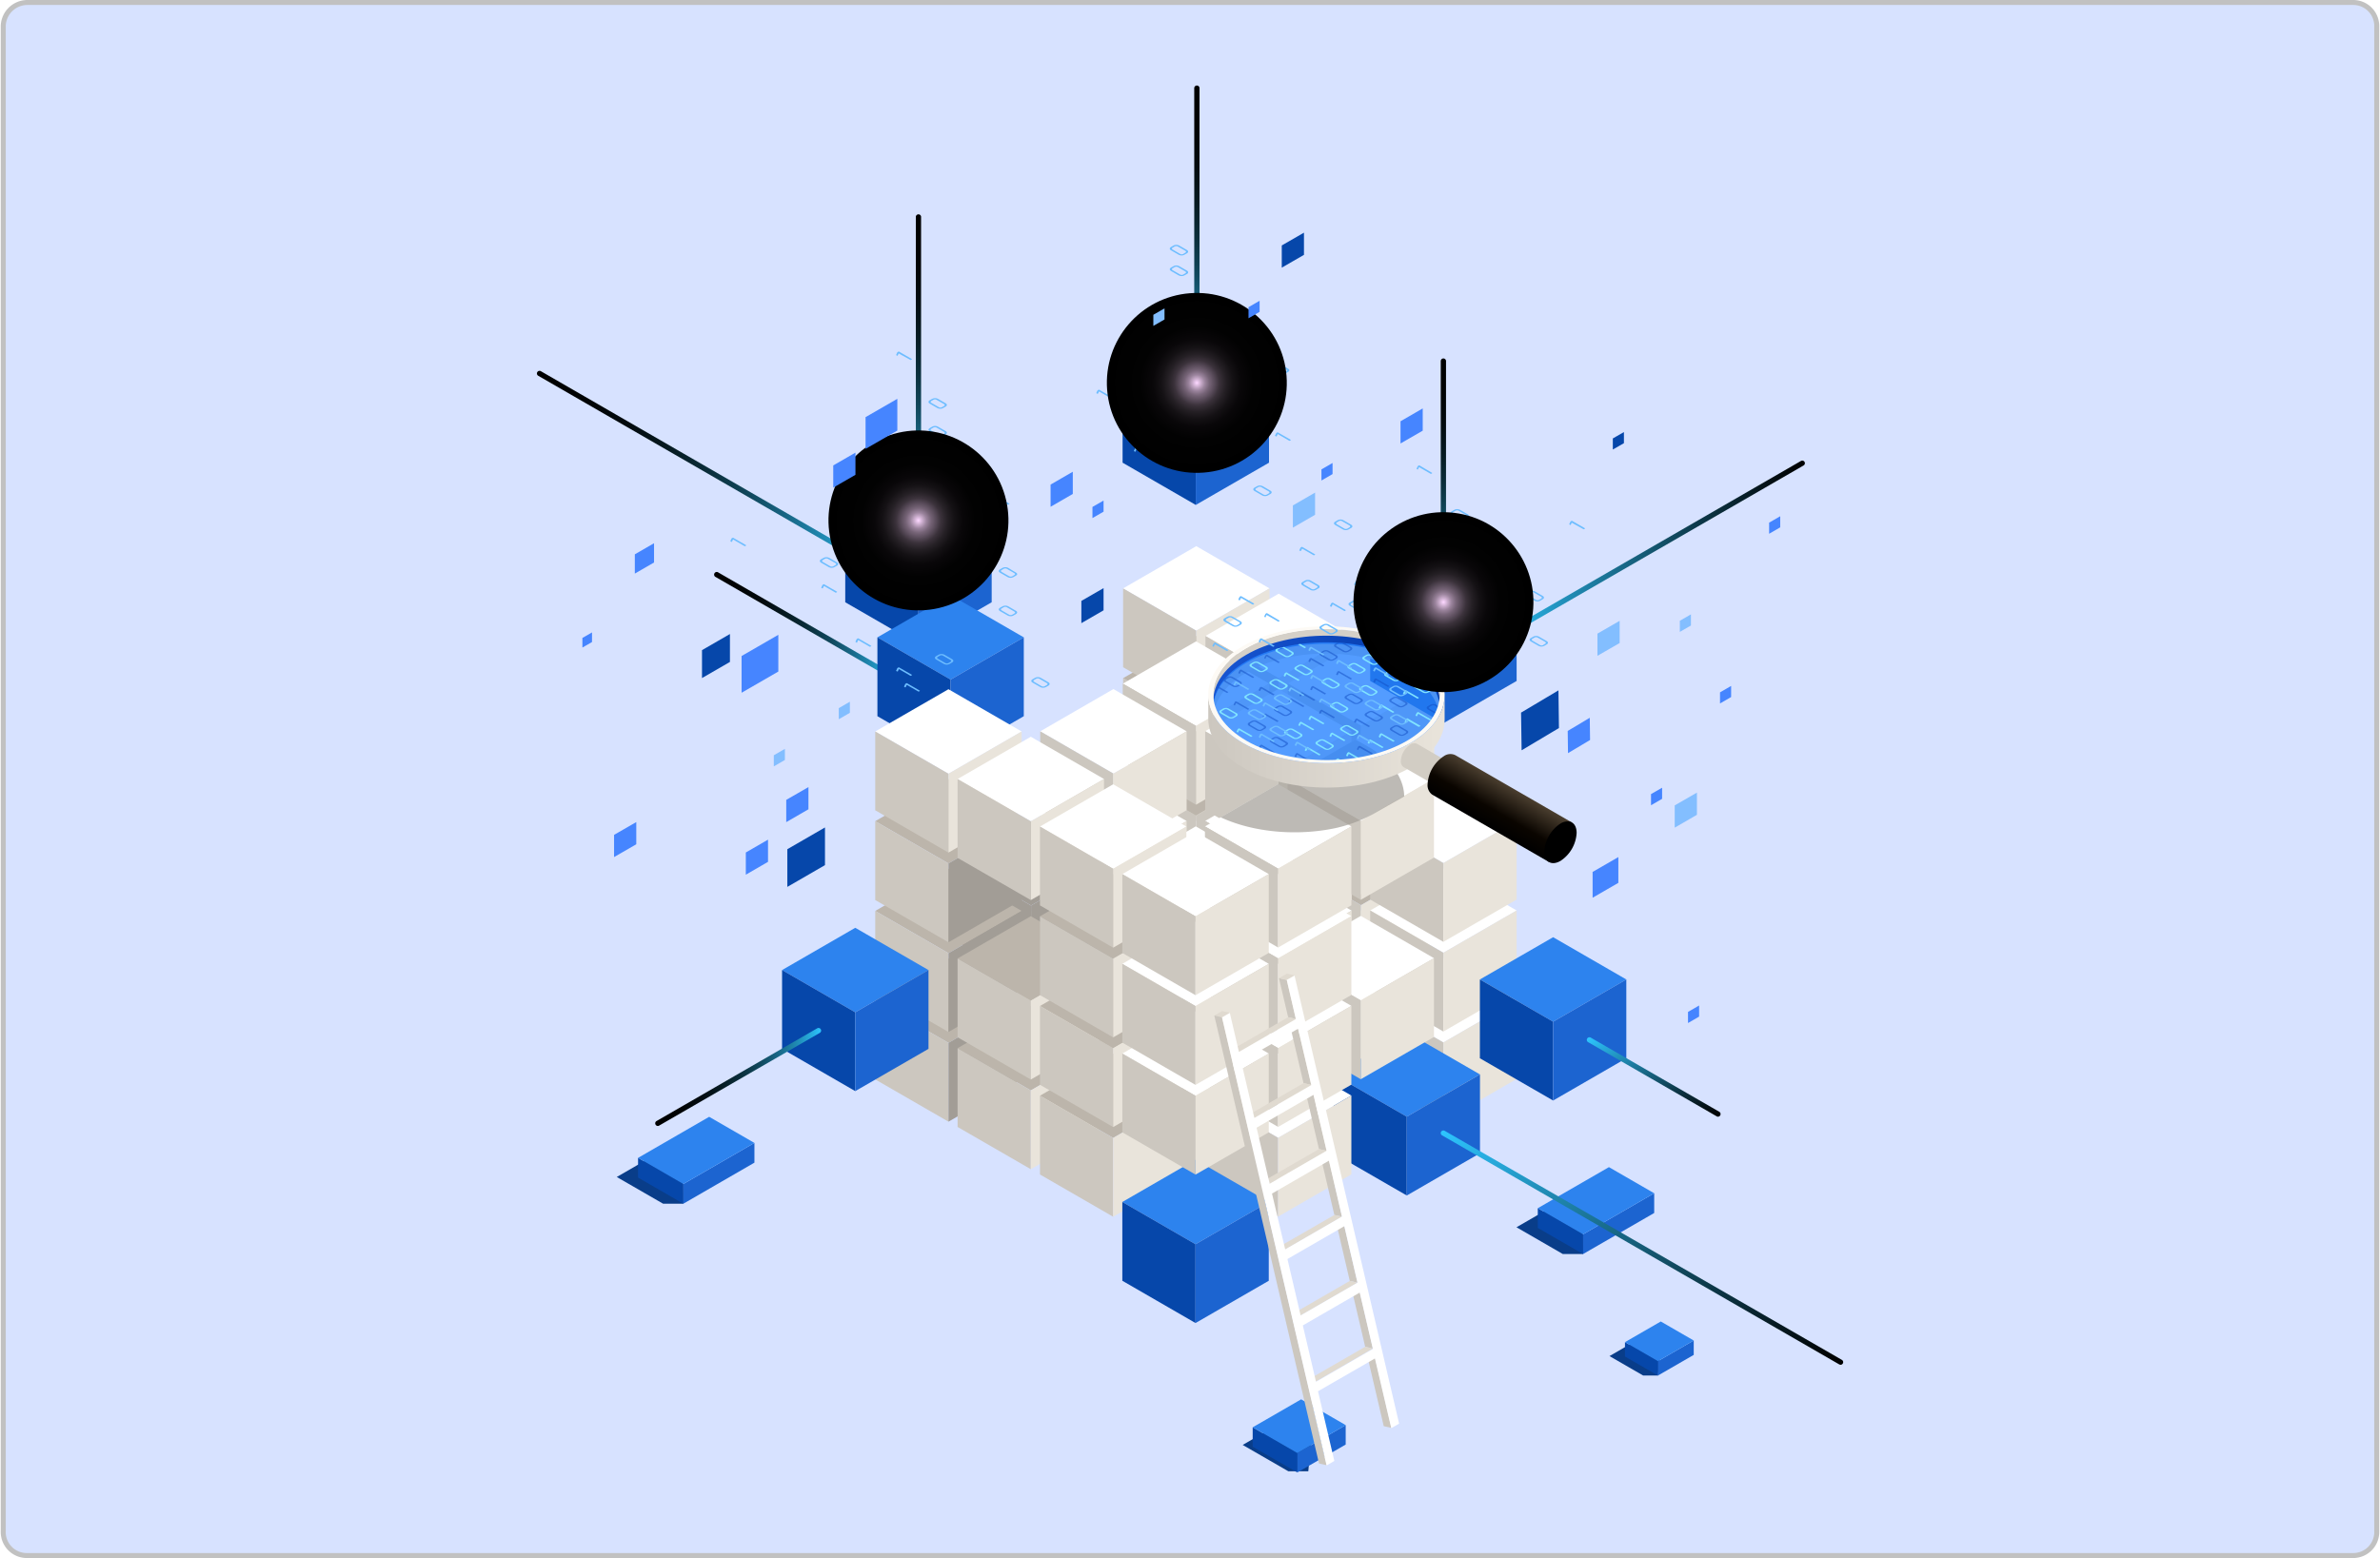 <svg xmlns="http://www.w3.org/2000/svg" xmlns:xlink="http://www.w3.org/1999/xlink" viewBox="0 0 478 313"><defs><style>.cls-1{mask:url(#mask);filter:url(#luminosity-noclip-5);}.cls-2,.cls-4,.cls-6,.cls-8{mix-blend-mode:multiply;}.cls-2{fill:url(#Áåçûìÿííûé_ãðàäèåíò_9);}.cls-3{mask:url(#mask-2);filter:url(#luminosity-noclip-6);}.cls-4{fill:url(#Áåçûìÿííûé_ãðàäèåíò_9-2);}.cls-5{mask:url(#mask-3);filter:url(#luminosity-noclip-7);}.cls-6{fill:url(#Áåçûìÿííûé_ãðàäèåíò_9-3);}.cls-7{mask:url(#mask-4);filter:url(#luminosity-noclip-8);}.cls-8{fill:url(#Áåçûìÿííûé_ãðàäèåíò_8);}.cls-9{fill:#2983ff;opacity:0.8;}.cls-10{isolation:isolate;}.cls-11{fill:#d7e2ff;stroke:#c1c1c1;stroke-miterlimit:10;}.cls-12{fill:#093d89;}.cls-13{fill:#0647aa;}.cls-14{fill:#1c64d0;}.cls-15{fill:#2d83ee;}.cls-16,.cls-32,.cls-34,.cls-36,.cls-50,.cls-52,.cls-53,.cls-54{mix-blend-mode:screen;}.cls-17{fill:url(#Áåçûìÿííûé_ãðàäèåíò_12);}.cls-18{fill:url(#Áåçûìÿííûé_ãðàäèåíò_20);}.cls-19{fill:url(#Áåçûìÿííûé_ãðàäèåíò_12-2);}.cls-20{fill:#fff;}.cls-21{fill:#ccc7bf;}.cls-22{fill:#e9e4db;}.cls-23{fill:#bcb5ab;}.cls-24,.cls-37{fill:#a29d96;}.cls-25{fill:url(#Áåçûìÿííûé_ãðàäèåíò_12-3);}.cls-26{fill:url(#Áåçûìÿííûé_ãðàäèåíò_20-2);}.cls-27{fill:url(#Áåçûìÿííûé_ãðàäèåíò_20-3);}.cls-28{fill:url(#Áåçûìÿííûé_ãðàäèåíò_12-4);}.cls-29{fill:url(#Áåçûìÿííûé_ãðàäèåíò_12-5);}.cls-30{fill:url(#Áåçûìÿííûé_ãðàäèåíò_12-6);}.cls-31{mask:url(#mask-5);}.cls-32{fill:url(#Áåçûìÿííûé_ãðàäèåíò_1521);}.cls-33{mask:url(#mask-6);}.cls-34{fill:url(#Áåçûìÿííûé_ãðàäèåíò_1521-2);}.cls-35{mask:url(#mask-7);}.cls-36{fill:url(#Áåçûìÿííûé_ãðàäèåíò_1521-3);}.cls-37{opacity:0.7;}.cls-38{fill:#d5d0c8;}.cls-39{fill:url(#Áåçûìÿííûé_ãðàäèåíò_1518);}.cls-40{clip-path:url(#clip-path);}.cls-41{fill:#80e4ff;}.cls-42,.cls-50{opacity:0.5;}.cls-43{fill:#0f4bc2;}.cls-44{fill:url(#Áåçûìÿííûé_ãðàäèåíò_1517);}.cls-45{fill:#fdfaf5;}.cls-46{fill:#6c00ac;}.cls-47{fill:#d2cdc4;}.cls-48{fill:url(#Áåçûìÿííûé_ãðàäèåíò_32);}.cls-49{mask:url(#mask-8);}.cls-50{fill:url(#Áåçûìÿííûé_ãðàäèåíò_1515);}.cls-51{fill:#6dbdff;}.cls-52{fill:url(#Áåçûìÿííûé_ãðàäèåíò_7);}.cls-53{fill:url(#Áåçûìÿííûé_ãðàäèåíò_7-2);}.cls-54{fill:url(#Áåçûìÿííûé_ãðàäèåíò_7-3);}.cls-55{fill:#e0dad0;}.cls-56{fill:#4685ff;}.cls-57{fill:#83beff;}.cls-58{filter:url(#luminosity-noclip-4);}.cls-59{filter:url(#luminosity-noclip-3);}.cls-60{filter:url(#luminosity-noclip-2);}.cls-61{filter:url(#luminosity-noclip);}</style><filter id="luminosity-noclip" x="146.28" y="-6167.74" width="36.15" height="32766" filterUnits="userSpaceOnUse" color-interpolation-filters="sRGB"><feFlood flood-color="#fff" result="bg"/><feBlend in="SourceGraphic" in2="bg"/></filter><mask id="mask" x="146.28" y="-6167.74" width="36.15" height="32766" maskUnits="userSpaceOnUse"><g class="cls-61"/></mask><radialGradient id="Áåçûìÿííûé_ãðàäèåíò_9" cx="164.36" cy="207.15" r="18.07" gradientTransform="translate(322.24 -4.98) rotate(75.09)" gradientUnits="userSpaceOnUse"><stop offset="0" stop-color="#fff"/><stop offset="0.08" stop-color="#fff"/><stop offset="0.16" stop-color="#fff"/><stop offset="0.26" stop-color="#fff"/><stop offset="0.34" stop-color="#fff"/><stop offset="1" stop-color="#fff"/></radialGradient><filter id="luminosity-noclip-2" x="271.82" y="-6167.74" width="36.15" height="32766" filterUnits="userSpaceOnUse" color-interpolation-filters="sRGB"><feFlood flood-color="#fff" result="bg"/><feBlend in="SourceGraphic" in2="bg"/></filter><mask id="mask-2" x="271.82" y="-6167.74" width="36.15" height="32766" maskUnits="userSpaceOnUse"><g class="cls-60"/></mask><radialGradient id="Áåçûìÿííûé_ãðàäèåíò_9-2" cx="289.89" cy="227.59" r="18.07" gradientTransform="translate(464.77 -96.83) rotate(80.19)" xlink:href="#Áåçûìÿííûé_ãðàäèåíò_9"/><filter id="luminosity-noclip-3" x="301.21" y="-6167.74" width="36.15" height="32766" filterUnits="userSpaceOnUse" color-interpolation-filters="sRGB"><feFlood flood-color="#fff" result="bg"/><feBlend in="SourceGraphic" in2="bg"/></filter><mask id="mask-3" x="301.21" y="-6167.74" width="36.15" height="32766" maskUnits="userSpaceOnUse"><g class="cls-59"/></mask><radialGradient id="Áåçûìÿííûé_ãðàäèåíò_9-3" cx="319.28" cy="209.04" r="18.07" gradientTransform="translate(15.94 -22.53) rotate(4.14)" xlink:href="#Áåçûìÿííûé_ãðàäèåíò_9"/><filter id="luminosity-noclip-4" x="310.12" y="-6167.74" width="4.96" height="32766" filterUnits="userSpaceOnUse" color-interpolation-filters="sRGB"><feFlood flood-color="#fff" result="bg"/><feBlend in="SourceGraphic" in2="bg"/></filter><mask id="mask-4" x="310.12" y="-6167.74" width="4.96" height="32766" maskUnits="userSpaceOnUse"><g class="cls-58"/></mask><radialGradient id="Áåçûìÿííûé_ãðàäèåíò_8" cx="314.18" cy="164.95" r="7.99" gradientUnits="userSpaceOnUse"><stop offset="0" stop-color="#fff"/><stop offset="0.07" stop-color="#fff"/><stop offset="0.13" stop-color="#fff"/><stop offset="0.22" stop-color="#fff"/><stop offset="0.28" stop-color="#fff"/><stop offset="1" stop-color="#fff"/></radialGradient><linearGradient id="Áåçûìÿííûé_ãðàäèåíò_12" x1="107.84" y1="94.34" x2="175.78" y2="94.34" gradientUnits="userSpaceOnUse"><stop offset="0"/><stop offset="0.14" stop-color="#010304"/><stop offset="0.27" stop-color="#030b0f"/><stop offset="0.39" stop-color="#061a21"/><stop offset="0.51" stop-color="#0a2e3b"/><stop offset="0.63" stop-color="#10485d"/><stop offset="0.74" stop-color="#186786"/><stop offset="0.86" stop-color="#208db7"/><stop offset="0.97" stop-color="#2ab8ee"/><stop offset="1" stop-color="#2dc5ff"/></linearGradient><linearGradient id="Áåçûìÿííûé_ãðàäèåíò_20" x1="298.35" y1="-4433.97" x2="362.5" y2="-4433.97" gradientTransform="matrix(1, 0, 0, -1, 0, -4322.7)" gradientUnits="userSpaceOnUse"><stop offset="0" stop-color="#2dc5ff"/><stop offset="0.33" stop-color="#1d7da2"/><stop offset="0.66" stop-color="#0d3a4b"/><stop offset="0.89" stop-color="#041015"/><stop offset="1"/></linearGradient><linearGradient id="Áåçûìÿííûé_ãðàäèåíò_12-2" x1="143.42" y1="125.86" x2="180.48" y2="125.86" xlink:href="#Áåçûìÿííûé_ãðàäèåíò_12"/><linearGradient id="Áåçûìÿííûé_ãðàäèåíò_12-3" x1="289.89" y1="72.01" x2="289.89" y2="121.49" xlink:href="#Áåçûìÿííûé_ãðàäèåíò_12"/><linearGradient id="Áåçûìÿííûé_ãðàäèåíò_20-2" x1="325.46" y1="204.75" x2="338.87" y2="227.99" gradientTransform="matrix(1, 0, 0, 1, 0, 0)" xlink:href="#Áåçûìÿííûé_ãðàäèåíò_20"/><linearGradient id="Áåçûìÿííûé_ãðàäèåíò_20-3" x1="309.56" y1="215.63" x2="349.96" y2="285.6" gradientTransform="matrix(1, 0, 0, 1, 0, 0)" xlink:href="#Áåçûìÿííûé_ãðàäèåíò_20"/><linearGradient id="Áåçûìÿííûé_ãðàäèåíò_12-4" x1="131.62" y1="216.36" x2="164.95" y2="216.36" xlink:href="#Áåçûìÿííûé_ãðàäèåíò_12"/><linearGradient id="Áåçûìÿííûé_ãðàäèåíò_12-5" x1="240.38" y1="17.19" x2="240.38" y2="77.44" xlink:href="#Áåçûìÿííûé_ãðàäèåíò_12"/><linearGradient id="Áåçûìÿííûé_ãðàäèåíò_12-6" x1="184.46" y1="43.13" x2="184.46" y2="105.09" xlink:href="#Áåçûìÿííûé_ãðàäèåíò_12"/><filter id="luminosity-noclip-5" x="146.28" y="189.07" width="36.15" height="36.15" filterUnits="userSpaceOnUse" color-interpolation-filters="sRGB"><feFlood flood-color="#fff" result="bg"/><feBlend in="SourceGraphic" in2="bg"/></filter><mask id="mask-5" x="146.28" y="189.07" width="36.15" height="36.15" maskUnits="userSpaceOnUse"><g class="cls-1"><circle class="cls-2" cx="164.36" cy="207.15" r="18.07" transform="matrix(0.26, -0.97, 0.97, 0.26, -78.1, 312.67)"/></g></mask><radialGradient id="Áåçûìÿííûé_ãðàäèåíò_1521" cx="164.36" cy="207.15" r="18.07" gradientTransform="translate(322.24 -4.98) rotate(75.09)" gradientUnits="userSpaceOnUse"><stop offset="0" stop-color="#46d7ff"/><stop offset="0.08" stop-color="#2089a9"/><stop offset="0.16" stop-color="#044c63"/><stop offset="0.26" stop-color="#001826"/><stop offset="0.34"/><stop offset="1"/></radialGradient><filter id="luminosity-noclip-6" x="271.82" y="209.52" width="36.15" height="36.15" filterUnits="userSpaceOnUse" color-interpolation-filters="sRGB"><feFlood flood-color="#fff" result="bg"/><feBlend in="SourceGraphic" in2="bg"/></filter><mask id="mask-6" x="271.82" y="209.52" width="36.15" height="36.15" maskUnits="userSpaceOnUse"><g class="cls-3"><circle class="cls-4" cx="289.89" cy="227.59" r="18.07" transform="translate(16.24 474.47) rotate(-80.19)"/></g></mask><radialGradient id="Áåçûìÿííûé_ãðàäèåíò_1521-2" cx="289.89" cy="227.59" r="18.07" gradientTransform="translate(464.77 -96.83) rotate(80.19)" xlink:href="#Áåçûìÿííûé_ãðàäèåíò_1521"/><filter id="luminosity-noclip-7" x="301.21" y="190.97" width="36.15" height="36.15" filterUnits="userSpaceOnUse" color-interpolation-filters="sRGB"><feFlood flood-color="#fff" result="bg"/><feBlend in="SourceGraphic" in2="bg"/></filter><mask id="mask-7" x="301.21" y="190.97" width="36.15" height="36.15" maskUnits="userSpaceOnUse"><g class="cls-5"><circle class="cls-6" cx="319.28" cy="209.04" r="18.07" transform="translate(-14.27 23.62) rotate(-4.14)"/></g></mask><radialGradient id="Áåçûìÿííûé_ãðàäèåíò_1521-3" cx="319.28" cy="209.04" r="18.07" gradientTransform="translate(15.94 -22.53) rotate(4.14)" xlink:href="#Áåçûìÿííûé_ãðàäèåíò_1521"/><linearGradient id="Áåçûìÿííûé_ãðàäèåíò_1518" x1="243.67" y1="134.71" x2="289.14" y2="134.71" gradientUnits="userSpaceOnUse"><stop offset="0" stop-color="#1755d2"/><stop offset="0.51" stop-color="#0d47bd"/><stop offset="1" stop-color="#0238a6"/></linearGradient><clipPath id="clip-path"><path class="cls-9" d="M282.44,132.88c-8.9-5.13-23.33-5.13-32.17,0s-8.79,13.5.11,18.64,23.32,5.13,32.16,0S291.34,138,282.44,132.88Z"/></clipPath><linearGradient id="Áåçûìÿííûé_ãðàäèåíò_1517" x1="242.66" y1="148.86" x2="290.14" y2="148.86" gradientUnits="userSpaceOnUse"><stop offset="0" stop-color="#ccc7bf"/><stop offset="0.26" stop-color="#d4cfc7"/><stop offset="1" stop-color="#e9e4db"/></linearGradient><linearGradient id="Áåçûìÿííûé_ãðàäèåíò_32" x1="302.85" y1="157.8" x2="298.25" y2="165.76" gradientUnits="userSpaceOnUse"><stop offset="0" stop-color="#4a3e2f"/><stop offset="0.62" stop-color="#0a0500"/><stop offset="1"/></linearGradient><filter id="luminosity-noclip-8" x="310.12" y="164.94" width="4.96" height="6.14" filterUnits="userSpaceOnUse" color-interpolation-filters="sRGB"><feFlood flood-color="#fff" result="bg"/><feBlend in="SourceGraphic" in2="bg"/></filter><mask id="mask-8" x="310.12" y="164.94" width="4.96" height="6.14" maskUnits="userSpaceOnUse"><g class="cls-7"><path class="cls-8" d="M310.16,171.08c.81-4,3.48-6.08,4.93-6.06C313.23,164.38,309.75,167.7,310.16,171.08Z"/></g></mask><radialGradient id="Áåçûìÿííûé_ãðàäèåíò_1515" cx="314.18" cy="164.95" r="7.99" gradientUnits="userSpaceOnUse"><stop offset="0" stop-color="#ffe7d7"/><stop offset="0.07" stop-color="#a79388"/><stop offset="0.13" stop-color="#63544c"/><stop offset="0.22" stop-color="#1c150f"/><stop offset="0.28"/><stop offset="1"/></radialGradient><radialGradient id="Áåçûìÿííûé_ãðàäèåíò_7" cx="289.89" cy="120.97" r="18.07" gradientTransform="translate(359.7 -185.29) rotate(80.19)" gradientUnits="userSpaceOnUse"><stop offset="0" stop-color="#fcd7ff"/><stop offset="0.01" stop-color="#f3cff6"/><stop offset="0.05" stop-color="#c6a9c8"/><stop offset="0.09" stop-color="#9b849d"/><stop offset="0.14" stop-color="#766477"/><stop offset="0.2" stop-color="#564957"/><stop offset="0.25" stop-color="#3b323b"/><stop offset="0.32" stop-color="#252025"/><stop offset="0.4" stop-color="#141114"/><stop offset="0.49" stop-color="#090709"/><stop offset="0.63" stop-color="#020202"/><stop offset="1"/></radialGradient><radialGradient id="Áåçûìÿííûé_ãðàäèåíò_7-2" cx="240.38" cy="76.91" r="18.07" gradientTransform="translate(6.66 -18.35) rotate(4.43)" xlink:href="#Áåçûìÿííûé_ãðàäèåíò_7"/><radialGradient id="Áåçûìÿííûé_ãðàäèåíò_7-3" cx="184.46" cy="104.56" r="18.07" gradientTransform="translate(28.31 -38.89) rotate(13.03)" xlink:href="#Áåçûìÿííûé_ãðàäèåíò_7"/></defs><g class="cls-10"><g id="Layer_1" data-name="Layer 1"><g id="beb3d7f5-2594-40e1-9fcf-2cdf8fd006a9"><path class="cls-11" d="M5.44.5H472.56a4.73,4.73,0,0,1,4.79,4.79V307.71a4.73,4.73,0,0,1-4.79,4.79H5.44a4.73,4.73,0,0,1-4.79-4.79V5.29A4.86,4.86,0,0,1,5.44.5Z"/></g><polygon class="cls-12" points="333.92 266.26 323.25 272.43 330.02 276.34 332.98 276.34 333.92 266.26"/><polygon class="cls-12" points="264.03 281.94 249.58 290.28 258.75 295.57 262.76 295.57 264.03 281.94"/><polygon class="cls-12" points="317.81 238.91 304.57 246.55 313.88 251.93 317.95 251.93 317.81 238.91"/><polygon class="cls-12" points="137.1 228.81 123.87 236.45 133.18 241.82 137.24 241.82 137.1 228.81"/><g id="Axonometric_Cube" data-name="Axonometric Cube"><polygon id="Cube_face_-_left" data-name="Cube face - left" class="cls-13" points="137.24 241.82 128.15 236.57 128.15 232.61 137.24 237.86 137.24 241.82"/><polygon id="Cube_face_-_right" data-name="Cube face - right" class="cls-14" points="151.52 233.57 137.24 241.82 137.24 237.86 151.52 229.61 151.52 233.57"/><polygon id="Cube_face_-_top" data-name="Cube face - top" class="cls-15" points="137.24 237.86 128.15 232.61 142.43 224.36 151.52 229.61 137.24 237.86"/></g><g id="Axonometric_Cube-2" data-name="Axonometric Cube"><polygon id="Cube_face_-_left-2" data-name="Cube face - left" class="cls-13" points="332.98 276.34 326.36 272.52 326.36 269.63 332.98 273.45 332.98 276.34"/><polygon id="Cube_face_-_right-2" data-name="Cube face - right" class="cls-14" points="340.17 272.19 332.98 276.34 332.98 273.45 340.17 269.3 340.17 272.19"/><polygon id="Cube_face_-_top-2" data-name="Cube face - top" class="cls-15" points="332.98 273.45 326.36 269.63 333.55 265.48 340.17 269.3 332.98 273.45"/></g><g id="Axonometric_Cube-3" data-name="Axonometric Cube"><polygon id="Cube_face_-_left-3" data-name="Cube face - left" class="cls-13" points="260.55 295.81 251.59 290.64 251.59 286.74 260.55 291.91 260.55 295.81"/><polygon id="Cube_face_-_right-3" data-name="Cube face - right" class="cls-14" points="270.27 290.2 260.55 295.81 260.55 291.91 270.27 286.3 270.27 290.2"/><polygon id="Cube_face_-_top-3" data-name="Cube face - top" class="cls-15" points="260.55 291.91 251.59 286.74 261.32 281.12 270.27 286.3 260.55 291.91"/></g><g id="Axonometric_Cube-4" data-name="Axonometric Cube"><polygon id="Cube_face_-_left-4" data-name="Cube face - left" class="cls-13" points="317.95 251.93 308.85 246.68 308.85 242.72 317.95 247.97 317.95 251.93"/><polygon id="Cube_face_-_right-4" data-name="Cube face - right" class="cls-14" points="332.23 243.68 317.95 251.93 317.95 247.97 332.23 239.72 332.23 243.68"/><polygon id="Cube_face_-_top-4" data-name="Cube face - top" class="cls-15" points="317.95 247.97 308.85 242.72 323.14 234.47 332.23 239.72 317.95 247.97"/></g><g class="cls-16"><path class="cls-17" d="M175.25,114.17a.54.54,0,0,1-.27-.07L108.1,75.49a.53.53,0,0,1,.53-.92l66.88,38.62a.52.52,0,0,1-.26,1Z"/></g><g class="cls-16"><path class="cls-18" d="M298.88,130a.54.54,0,0,1-.46-.27.53.53,0,0,1,.2-.72L361.71,92.6a.52.52,0,1,1,.52.91l-63.09,36.43A.59.59,0,0,1,298.88,130Z"/></g><g class="cls-16"><path class="cls-19" d="M180,136.78a.48.48,0,0,1-.26-.07l-36-20.79a.53.53,0,1,1,.53-.91l36,20.78a.54.54,0,0,1,.19.73A.52.52,0,0,1,180,136.78Z"/></g><g id="Axonometric_Cube-5" data-name="Axonometric Cube"><polygon id="Cube_face_-_top-5" data-name="Cube face - top" class="cls-20" points="240.26 180.77 225.56 172.28 240.26 163.79 254.97 172.28 240.26 180.77"/><polygon id="Cube_face_-_left-5" data-name="Cube face - left" class="cls-21" points="240.26 196.6 225.56 188.11 225.56 172.28 240.26 180.77 240.26 196.6"/><polygon id="Cube_face_-_right-5" data-name="Cube face - right" class="cls-22" points="254.97 188.11 240.26 196.6 240.26 180.77 254.97 172.28 254.97 188.11"/></g><g id="Axonometric_Cube-6" data-name="Axonometric Cube"><polygon id="Cube_face_-_top-6" data-name="Cube face - top" class="cls-20" points="256.81 190.32 242.1 181.83 256.81 173.34 271.51 181.83 256.81 190.32"/><polygon id="Cube_face_-_left-6" data-name="Cube face - left" class="cls-21" points="256.81 206.15 242.1 197.66 242.1 181.83 256.81 190.32 256.81 206.15"/><polygon id="Cube_face_-_right-6" data-name="Cube face - right" class="cls-22" points="271.51 197.66 256.81 206.15 256.81 190.32 271.51 181.83 271.51 197.66"/></g><g id="Axonometric_Cube-7" data-name="Axonometric Cube"><polygon id="Cube_face_-_top-7" data-name="Cube face - top" class="cls-20" points="273.35 199.87 258.64 191.38 273.35 182.89 288.05 191.38 273.35 199.87"/><polygon id="Cube_face_-_left-7" data-name="Cube face - left" class="cls-21" points="273.35 215.7 258.64 207.21 258.64 191.38 273.35 199.87 273.35 215.7"/><polygon id="Cube_face_-_right-7" data-name="Cube face - right" class="cls-22" points="288.05 207.21 273.35 215.7 273.35 199.87 288.05 191.38 288.05 207.21"/></g><g id="Axonometric_Cube-8" data-name="Axonometric Cube"><polygon id="Cube_face_-_top-8" data-name="Cube face - top" class="cls-20" points="289.89 209.42 275.19 200.93 289.89 192.44 304.6 200.93 289.89 209.42"/><polygon id="Cube_face_-_left-8" data-name="Cube face - left" class="cls-21" points="289.89 225.25 275.19 216.76 275.19 200.93 289.89 209.42 289.89 225.25"/><polygon id="Cube_face_-_right-8" data-name="Cube face - right" class="cls-22" points="304.6 216.76 289.89 225.25 289.89 209.42 304.6 200.93 304.6 216.76"/></g><g id="Axonometric_Cube-9" data-name="Axonometric Cube"><polygon id="Cube_face_-_top-9" data-name="Cube face - top" class="cls-20" points="223.67 190.35 208.97 181.86 223.67 173.37 238.38 181.86 223.67 190.35"/><polygon id="Cube_face_-_left-9" data-name="Cube face - left" class="cls-21" points="223.67 206.18 208.97 197.69 208.97 181.86 223.67 190.35 223.67 206.18"/><polygon id="Cube_face_-_right-9" data-name="Cube face - right" class="cls-22" points="238.38 197.69 223.67 206.18 223.67 190.35 238.38 181.86 238.38 197.69"/></g><g id="Axonometric_Cube-10" data-name="Axonometric Cube"><polygon id="Cube_face_-_top-10" data-name="Cube face - top" class="cls-20" points="240.21 199.9 225.51 191.41 240.21 182.92 254.92 191.41 240.21 199.9"/><polygon id="Cube_face_-_left-10" data-name="Cube face - left" class="cls-21" points="240.21 215.73 225.51 207.24 225.51 191.41 240.21 199.9 240.21 215.73"/><polygon id="Cube_face_-_right-10" data-name="Cube face - right" class="cls-22" points="254.92 207.24 240.21 215.73 240.21 199.9 254.92 191.41 254.92 207.24"/></g><g id="Axonometric_Cube-11" data-name="Axonometric Cube"><polygon id="Cube_face_-_top-11" data-name="Cube face - top" class="cls-20" points="256.76 209.45 242.05 200.96 256.76 192.47 271.46 200.96 256.76 209.45"/><polygon id="Cube_face_-_left-11" data-name="Cube face - left" class="cls-21" points="256.76 225.28 242.05 216.79 242.05 200.96 256.76 209.45 256.76 225.28"/><polygon id="Cube_face_-_right-11" data-name="Cube face - right" class="cls-22" points="271.46 216.79 256.76 225.28 256.76 209.45 271.46 200.96 271.46 216.79"/></g><g id="Axonometric_Cube-12" data-name="Axonometric Cube"><polygon id="Cube_face_-_top-12" data-name="Cube face - top" class="cls-15" points="282.54 224.34 267.83 215.85 282.54 207.36 297.24 215.85 282.54 224.34"/><polygon id="Cube_face_-_left-12" data-name="Cube face - left" class="cls-13" points="282.54 240.17 267.83 231.68 267.83 215.85 282.54 224.34 282.54 240.17"/><polygon id="Cube_face_-_right-12" data-name="Cube face - right" class="cls-14" points="297.24 231.68 282.54 240.17 282.54 224.34 297.24 215.85 297.24 231.68"/></g><g id="Axonometric_Cube-13" data-name="Axonometric Cube"><polygon id="Cube_face_-_top-13" data-name="Cube face - top" class="cls-20" points="207.08 199.93 192.37 191.44 207.08 182.95 221.78 191.44 207.08 199.93"/><polygon id="Cube_face_-_left-13" data-name="Cube face - left" class="cls-21" points="207.08 215.76 192.37 207.27 192.37 191.44 207.08 199.93 207.08 215.76"/><polygon id="Cube_face_-_right-13" data-name="Cube face - right" class="cls-22" points="221.78 207.27 207.08 215.76 207.08 199.93 221.78 191.44 221.78 207.27"/></g><g id="Axonometric_Cube-14" data-name="Axonometric Cube"><polygon id="Cube_face_-_top-14" data-name="Cube face - top" class="cls-20" points="223.62 209.48 208.92 200.99 223.62 192.5 238.32 200.99 223.62 209.48"/><polygon id="Cube_face_-_left-14" data-name="Cube face - left" class="cls-21" points="223.62 225.31 208.92 216.82 208.92 200.99 223.62 209.48 223.62 225.31"/><polygon id="Cube_face_-_right-14" data-name="Cube face - right" class="cls-22" points="238.32 216.82 223.62 225.31 223.62 209.48 238.32 200.99 238.32 216.82"/></g><g id="Axonometric_Cube-15" data-name="Axonometric Cube"><polygon id="Cube_face_-_top-15" data-name="Cube face - top" class="cls-20" points="240.16 219.03 225.46 210.54 240.16 202.05 254.87 210.54 240.16 219.03"/><polygon id="Cube_face_-_left-15" data-name="Cube face - left" class="cls-21" points="240.16 234.86 225.46 226.37 225.46 210.54 240.16 219.03 240.16 234.86"/><polygon id="Cube_face_-_right-15" data-name="Cube face - right" class="cls-22" points="254.87 226.37 240.16 234.86 240.16 219.03 254.87 210.54 254.87 226.37"/></g><g id="Axonometric_Cube-16" data-name="Axonometric Cube"><polygon id="Cube_face_-_top-16" data-name="Cube face - top" class="cls-20" points="256.7 228.58 242 220.09 256.7 211.6 271.41 220.09 256.7 228.58"/><polygon id="Cube_face_-_left-16" data-name="Cube face - left" class="cls-21" points="256.7 244.41 242 235.92 242 220.09 256.7 228.58 256.7 244.41"/><polygon id="Cube_face_-_right-16" data-name="Cube face - right" class="cls-22" points="271.41 235.92 256.7 244.41 256.7 228.58 271.41 220.09 271.41 235.92"/></g><g id="Axonometric_Cube-17" data-name="Axonometric Cube"><polygon id="Cube_face_-_top-17" data-name="Cube face - top" class="cls-23" points="190.49 209.51 175.78 201.02 190.49 192.53 205.19 201.02 190.49 209.51"/><polygon id="Cube_face_-_left-17" data-name="Cube face - left" class="cls-21" points="190.49 225.34 175.78 216.85 175.78 201.02 190.49 209.51 190.49 225.34"/><polygon id="Cube_face_-_right-17" data-name="Cube face - right" class="cls-24" points="205.19 216.85 190.49 225.34 190.49 209.51 205.19 201.02 205.19 216.85"/></g><g id="Axonometric_Cube-18" data-name="Axonometric Cube"><polygon id="Cube_face_-_top-18" data-name="Cube face - top" class="cls-23" points="207.03 219.06 192.32 210.57 207.03 202.08 221.73 210.57 207.03 219.06"/><polygon id="Cube_face_-_left-18" data-name="Cube face - left" class="cls-21" points="207.03 234.89 192.32 226.4 192.32 210.57 207.03 219.06 207.03 234.89"/><polygon id="Cube_face_-_right-18" data-name="Cube face - right" class="cls-22" points="221.73 226.4 207.03 234.89 207.03 219.06 221.73 210.57 221.73 226.4"/></g><g id="Axonometric_Cube-19" data-name="Axonometric Cube"><polygon id="Cube_face_-_top-19" data-name="Cube face - top" class="cls-23" points="223.57 228.61 208.87 220.12 223.57 211.63 238.27 220.12 223.57 228.61"/><polygon id="Cube_face_-_left-19" data-name="Cube face - left" class="cls-21" points="223.57 244.44 208.87 235.95 208.87 220.12 223.57 228.61 223.57 244.44"/><polygon id="Cube_face_-_right-19" data-name="Cube face - right" class="cls-22" points="238.27 235.95 223.57 244.44 223.57 228.61 238.27 220.12 238.27 235.95"/></g><g id="Axonometric_Cube-20" data-name="Axonometric Cube"><polygon id="Cube_face_-_top-20" data-name="Cube face - top" class="cls-15" points="240.11 249.96 225.41 241.47 240.11 232.98 254.82 241.47 240.11 249.96"/><polygon id="Cube_face_-_left-20" data-name="Cube face - left" class="cls-13" points="240.11 265.79 225.41 257.3 225.41 241.47 240.11 249.96 240.11 265.79"/><polygon id="Cube_face_-_right-20" data-name="Cube face - right" class="cls-14" points="254.82 257.3 240.11 265.79 240.11 249.96 254.82 241.47 254.82 257.3"/></g><g id="Axonometric_Cube-21" data-name="Axonometric Cube"><polygon id="Cube_face_-_top-21" data-name="Cube face - top" class="cls-20" points="240.26 162.75 225.56 154.26 240.26 145.77 254.97 154.26 240.26 162.75"/><polygon id="Cube_face_-_left-21" data-name="Cube face - left" class="cls-21" points="240.26 178.58 225.56 170.09 225.56 154.26 240.26 162.75 240.26 178.58"/><polygon id="Cube_face_-_right-21" data-name="Cube face - right" class="cls-22" points="254.97 170.09 240.26 178.58 240.26 162.75 254.97 154.26 254.97 170.09"/></g><g id="Axonometric_Cube-22" data-name="Axonometric Cube"><polygon id="Cube_face_-_top-22" data-name="Cube face - top" class="cls-20" points="256.81 172.3 242.1 163.81 256.81 155.32 271.51 163.81 256.81 172.3"/><polygon id="Cube_face_-_left-22" data-name="Cube face - left" class="cls-21" points="256.81 188.13 242.1 179.64 242.1 163.81 256.81 172.3 256.81 188.13"/><polygon id="Cube_face_-_right-22" data-name="Cube face - right" class="cls-22" points="271.51 179.64 256.81 188.13 256.81 172.3 271.51 163.81 271.51 179.64"/></g><g id="Axonometric_Cube-23" data-name="Axonometric Cube"><polygon id="Cube_face_-_top-23" data-name="Cube face - top" class="cls-23" points="273.35 181.85 258.64 173.36 273.35 164.87 288.05 173.36 273.35 181.85"/><polygon id="Cube_face_-_left-23" data-name="Cube face - left" class="cls-21" points="273.35 197.68 258.64 189.19 258.64 173.36 273.35 181.85 273.35 197.68"/><polygon id="Cube_face_-_right-23" data-name="Cube face - right" class="cls-22" points="288.05 189.19 273.35 197.68 273.35 181.85 288.05 173.36 288.05 189.19"/></g><g id="Axonometric_Cube-24" data-name="Axonometric Cube"><polygon id="Cube_face_-_top-24" data-name="Cube face - top" class="cls-20" points="289.89 191.4 275.19 182.91 289.89 174.42 304.6 182.91 289.89 191.4"/><polygon id="Cube_face_-_left-24" data-name="Cube face - left" class="cls-21" points="289.89 207.23 275.19 198.74 275.19 182.91 289.89 191.4 289.89 207.23"/><polygon id="Cube_face_-_right-24" data-name="Cube face - right" class="cls-22" points="304.6 198.74 289.89 207.23 289.89 191.4 304.6 182.91 304.6 198.74"/></g><g id="Axonometric_Cube-25" data-name="Axonometric Cube"><polygon id="Cube_face_-_top-25" data-name="Cube face - top" class="cls-20" points="223.67 172.33 208.97 163.84 223.67 155.35 238.38 163.84 223.67 172.33"/><polygon id="Cube_face_-_left-25" data-name="Cube face - left" class="cls-21" points="223.67 188.16 208.97 179.67 208.97 163.84 223.67 172.33 223.67 188.16"/><polygon id="Cube_face_-_right-25" data-name="Cube face - right" class="cls-22" points="238.38 179.67 223.67 188.16 223.67 172.33 238.38 163.84 238.38 179.67"/></g><g id="Axonometric_Cube-26" data-name="Axonometric Cube"><polygon id="Cube_face_-_top-26" data-name="Cube face - top" class="cls-20" points="240.21 181.88 225.51 173.39 240.21 164.9 254.92 173.39 240.21 181.88"/><polygon id="Cube_face_-_left-26" data-name="Cube face - left" class="cls-21" points="240.21 197.71 225.51 189.22 225.51 173.39 240.21 181.88 240.21 197.71"/><polygon id="Cube_face_-_right-26" data-name="Cube face - right" class="cls-22" points="254.92 189.22 240.21 197.71 240.21 181.88 254.92 173.39 254.92 189.22"/></g><g id="Axonometric_Cube-27" data-name="Axonometric Cube"><polygon id="Cube_face_-_top-27" data-name="Cube face - top" class="cls-20" points="256.76 191.43 242.05 182.94 256.76 174.45 271.46 182.94 256.76 191.43"/><polygon id="Cube_face_-_left-27" data-name="Cube face - left" class="cls-21" points="256.76 207.26 242.05 198.77 242.05 182.94 256.76 191.43 256.76 207.26"/><polygon id="Cube_face_-_right-27" data-name="Cube face - right" class="cls-22" points="271.46 198.77 256.76 207.26 256.76 191.43 271.46 182.94 271.46 198.77"/></g><g id="Axonometric_Cube-28" data-name="Axonometric Cube"><polygon id="Cube_face_-_top-28" data-name="Cube face - top" class="cls-20" points="273.3 200.98 258.59 192.49 273.3 184 288 192.49 273.3 200.98"/><polygon id="Cube_face_-_left-28" data-name="Cube face - left" class="cls-21" points="273.3 216.81 258.59 208.32 258.59 192.49 273.3 200.98 273.3 216.81"/><polygon id="Cube_face_-_right-28" data-name="Cube face - right" class="cls-22" points="288 208.32 273.3 216.81 273.3 200.98 288 192.49 288 208.32"/></g><g id="Axonometric_Cube-29" data-name="Axonometric Cube"><polygon id="Cube_face_-_top-29" data-name="Cube face - top" class="cls-24" points="207.08 181.91 192.37 173.42 207.08 164.93 221.78 173.42 207.08 181.91"/><polygon id="Cube_face_-_left-29" data-name="Cube face - left" class="cls-24" points="207.08 197.74 192.37 189.25 192.37 173.42 207.08 181.91 207.08 197.74"/><polygon id="Cube_face_-_right-29" data-name="Cube face - right" class="cls-24" points="221.78 189.25 207.08 197.74 207.08 181.91 221.78 173.42 221.78 189.25"/></g><g id="Axonometric_Cube-30" data-name="Axonometric Cube"><polygon id="Cube_face_-_top-30" data-name="Cube face - top" class="cls-24" points="223.62 191.46 208.92 182.97 223.62 174.48 238.32 182.97 223.62 191.46"/><polygon id="Cube_face_-_left-30" data-name="Cube face - left" class="cls-24" points="223.62 207.29 208.92 198.8 208.92 182.97 223.62 191.46 223.62 207.29"/><polygon id="Cube_face_-_right-30" data-name="Cube face - right" class="cls-24" points="238.32 198.8 223.62 207.29 223.62 191.46 238.32 182.97 238.32 198.8"/></g><g id="Axonometric_Cube-31" data-name="Axonometric Cube"><polygon id="Cube_face_-_top-31" data-name="Cube face - top" class="cls-20" points="240.16 201.01 225.46 192.52 240.16 184.03 254.87 192.52 240.16 201.01"/><polygon id="Cube_face_-_left-31" data-name="Cube face - left" class="cls-21" points="240.16 216.84 225.46 208.35 225.46 192.52 240.16 201.01 240.16 216.84"/><polygon id="Cube_face_-_right-31" data-name="Cube face - right" class="cls-22" points="254.87 208.35 240.16 216.84 240.16 201.01 254.87 192.52 254.87 208.35"/></g><g id="Axonometric_Cube-32" data-name="Axonometric Cube"><polygon id="Cube_face_-_top-32" data-name="Cube face - top" class="cls-20" points="256.7 210.56 242 202.07 256.7 193.58 271.41 202.07 256.7 210.56"/><polygon id="Cube_face_-_left-32" data-name="Cube face - left" class="cls-21" points="256.7 226.39 242 217.9 242 202.07 256.7 210.56 256.7 226.39"/><polygon id="Cube_face_-_right-32" data-name="Cube face - right" class="cls-22" points="271.41 217.9 256.7 226.39 256.7 210.56 271.41 202.07 271.41 217.9"/></g><g id="Axonometric_Cube-33" data-name="Axonometric Cube"><polygon id="Cube_face_-_top-33" data-name="Cube face - top" class="cls-23" points="190.49 191.49 175.78 183 190.49 174.51 205.19 183 190.49 191.49"/><polygon id="Cube_face_-_left-33" data-name="Cube face - left" class="cls-21" points="190.49 207.32 175.78 198.83 175.78 183 190.49 191.49 190.49 207.32"/><polygon id="Cube_face_-_right-33" data-name="Cube face - right" class="cls-24" points="205.19 198.83 190.49 207.32 190.49 191.49 205.19 183 205.19 198.83"/></g><g id="Axonometric_Cube-34" data-name="Axonometric Cube"><polygon id="Cube_face_-_top-34" data-name="Cube face - top" class="cls-23" points="207.03 201.04 192.32 192.55 207.03 184.06 221.73 192.55 207.03 201.04"/><polygon id="Cube_face_-_left-34" data-name="Cube face - left" class="cls-21" points="207.03 216.87 192.32 208.38 192.32 192.55 207.03 201.04 207.03 216.87"/><polygon id="Cube_face_-_right-34" data-name="Cube face - right" class="cls-22" points="221.73 208.38 207.03 216.87 207.03 201.04 221.73 192.55 221.73 208.38"/></g><g id="Axonometric_Cube-35" data-name="Axonometric Cube"><polygon id="Cube_face_-_top-35" data-name="Cube face - top" class="cls-23" points="223.57 210.59 208.87 202.1 223.57 193.61 238.27 202.1 223.57 210.59"/><polygon id="Cube_face_-_left-35" data-name="Cube face - left" class="cls-21" points="223.57 226.42 208.87 217.93 208.87 202.1 223.57 210.59 223.57 226.42"/><polygon id="Cube_face_-_right-35" data-name="Cube face - right" class="cls-22" points="238.27 217.93 223.57 226.42 223.57 210.59 238.27 202.1 238.27 217.93"/></g><g id="Axonometric_Cube-36" data-name="Axonometric Cube"><polygon id="Cube_face_-_top-36" data-name="Cube face - top" class="cls-20" points="240.11 220.14 225.41 211.65 240.11 203.16 254.82 211.65 240.11 220.14"/><polygon id="Cube_face_-_left-36" data-name="Cube face - left" class="cls-21" points="240.11 235.97 225.41 227.48 225.41 211.65 240.11 220.14 240.11 235.97"/><polygon id="Cube_face_-_right-36" data-name="Cube face - right" class="cls-22" points="254.82 227.48 240.11 235.97 240.11 220.14 254.82 211.65 254.82 227.48"/></g><g id="Axonometric_Cube-37" data-name="Axonometric Cube"><polygon id="Cube_face_-_top-37" data-name="Cube face - top" class="cls-23" points="240.26 144.72 225.56 136.24 240.26 127.75 254.97 136.24 240.26 144.72"/><polygon id="Cube_face_-_left-37" data-name="Cube face - left" class="cls-21" points="240.26 160.56 225.56 152.07 225.56 136.24 240.26 144.72 240.26 160.56"/><polygon id="Cube_face_-_right-37" data-name="Cube face - right" class="cls-22" points="254.97 152.07 240.26 160.56 240.26 144.72 254.97 136.24 254.97 152.07"/></g><g id="Axonometric_Cube-38" data-name="Axonometric Cube"><polygon id="Cube_face_-_top-38" data-name="Cube face - top" class="cls-20" points="256.81 154.28 242.1 145.78 256.81 137.29 271.51 145.78 256.81 154.28"/><polygon id="Cube_face_-_left-38" data-name="Cube face - left" class="cls-21" points="256.81 170.11 242.1 161.62 242.1 145.78 256.81 154.28 256.81 170.11"/><polygon id="Cube_face_-_right-38" data-name="Cube face - right" class="cls-22" points="271.51 161.62 256.81 170.11 256.81 154.28 271.51 145.78 271.51 161.62"/></g><g id="Axonometric_Cube-39" data-name="Axonometric Cube"><polygon id="Cube_face_-_top-39" data-name="Cube face - top" class="cls-20" points="273.35 163.82 258.64 155.34 273.35 146.85 288.05 155.34 273.35 163.82"/><polygon id="Cube_face_-_left-39" data-name="Cube face - left" class="cls-21" points="273.35 179.66 258.64 171.17 258.64 155.34 273.35 163.82 273.35 179.66"/><polygon id="Cube_face_-_right-39" data-name="Cube face - right" class="cls-22" points="288.05 171.17 273.35 179.66 273.35 163.82 288.05 155.34 288.05 171.17"/></g><g id="Axonometric_Cube-40" data-name="Axonometric Cube"><polygon id="Cube_face_-_top-40" data-name="Cube face - top" class="cls-20" points="289.89 173.38 275.19 164.89 289.89 156.4 304.6 164.89 289.89 173.38"/><polygon id="Cube_face_-_left-40" data-name="Cube face - left" class="cls-21" points="289.89 189.21 275.19 180.72 275.19 164.89 289.89 173.38 289.89 189.21"/><polygon id="Cube_face_-_right-40" data-name="Cube face - right" class="cls-22" points="304.6 180.72 289.89 189.21 289.89 173.38 304.6 164.89 304.6 180.72"/></g><g id="Axonometric_Cube-41" data-name="Axonometric Cube"><polygon id="Cube_face_-_top-41" data-name="Cube face - top" class="cls-23" points="240.21 163.85 225.51 155.37 240.21 146.88 254.92 155.37 240.21 163.85"/><polygon id="Cube_face_-_left-41" data-name="Cube face - left" class="cls-21" points="240.21 179.69 225.51 171.2 225.51 155.37 240.21 163.85 240.21 179.69"/><polygon id="Cube_face_-_right-41" data-name="Cube face - right" class="cls-21" points="254.92 171.2 240.21 179.69 240.21 163.85 254.92 155.37 254.92 171.2"/></g><g id="Axonometric_Cube-42" data-name="Axonometric Cube"><polygon id="Cube_face_-_top-42" data-name="Cube face - top" class="cls-20" points="256.76 173.41 242.05 164.92 256.76 156.43 271.46 164.92 256.76 173.41"/><polygon id="Cube_face_-_left-42" data-name="Cube face - left" class="cls-21" points="256.76 189.24 242.05 180.75 242.05 164.92 256.76 173.41 256.76 189.24"/><polygon id="Cube_face_-_right-42" data-name="Cube face - right" class="cls-22" points="271.46 180.75 256.76 189.24 256.76 173.41 271.46 164.92 271.46 180.75"/></g><g id="Axonometric_Cube-43" data-name="Axonometric Cube"><polygon id="Cube_face_-_top-43" data-name="Cube face - top" class="cls-15" points="311.93 205.26 297.22 196.77 311.93 188.28 326.63 196.77 311.93 205.26"/><polygon id="Cube_face_-_left-43" data-name="Cube face - left" class="cls-13" points="311.93 221.09 297.22 212.6 297.22 196.77 311.93 205.26 311.93 221.09"/><polygon id="Cube_face_-_right-43" data-name="Cube face - right" class="cls-14" points="326.63 212.6 311.93 221.09 311.93 205.26 326.63 196.77 326.63 212.6"/></g><g id="Axonometric_Cube-44" data-name="Axonometric Cube"><polygon id="Cube_face_-_top-44" data-name="Cube face - top" class="cls-20" points="223.62 173.44 208.92 164.94 223.62 156.46 238.32 164.94 223.62 173.44"/><polygon id="Cube_face_-_left-44" data-name="Cube face - left" class="cls-21" points="223.62 189.27 208.92 180.78 208.92 164.94 223.62 173.44 223.62 189.27"/><polygon id="Cube_face_-_right-44" data-name="Cube face - right" class="cls-22" points="238.32 180.78 223.62 189.27 223.62 173.44 238.32 164.94 238.32 180.78"/></g><g id="Axonometric_Cube-45" data-name="Axonometric Cube"><polygon id="Cube_face_-_top-45" data-name="Cube face - top" class="cls-20" points="240.16 182.99 225.46 174.5 240.16 166.01 254.87 174.5 240.16 182.99"/><polygon id="Cube_face_-_left-45" data-name="Cube face - left" class="cls-21" points="240.16 198.82 225.46 190.33 225.46 174.5 240.16 182.99 240.16 198.82"/><polygon id="Cube_face_-_right-45" data-name="Cube face - right" class="cls-22" points="254.87 190.33 240.16 198.82 240.16 182.99 254.87 174.5 254.87 190.33"/></g><g id="Axonometric_Cube-46" data-name="Axonometric Cube"><polygon id="Cube_face_-_top-46" data-name="Cube face - top" class="cls-20" points="256.7 192.54 242 184.05 256.7 175.56 271.41 184.05 256.7 192.54"/><polygon id="Cube_face_-_left-46" data-name="Cube face - left" class="cls-21" points="256.7 208.37 242 199.88 242 184.05 256.7 192.54 256.7 208.37"/><polygon id="Cube_face_-_right-46" data-name="Cube face - right" class="cls-22" points="271.41 199.88 256.7 208.37 256.7 192.54 271.41 184.05 271.41 199.88"/></g><g id="Axonometric_Cube-47" data-name="Axonometric Cube"><polygon id="Cube_face_-_top-47" data-name="Cube face - top" class="cls-23" points="190.49 173.46 175.78 164.97 190.49 156.49 205.19 164.97 190.49 173.46"/><polygon id="Cube_face_-_left-47" data-name="Cube face - left" class="cls-21" points="190.49 189.3 175.78 180.81 175.78 164.97 190.49 173.46 190.49 189.3"/><polygon id="Cube_face_-_right-47" data-name="Cube face - right" class="cls-24" points="205.19 180.81 190.49 189.3 190.49 173.46 205.19 164.97 205.19 180.81"/></g><g id="Axonometric_Cube-48" data-name="Axonometric Cube"><polygon id="Cube_face_-_top-48" data-name="Cube face - top" class="cls-15" points="171.77 203.37 157.07 194.88 171.77 186.39 186.48 194.88 171.77 203.37"/><polygon id="Cube_face_-_left-48" data-name="Cube face - left" class="cls-13" points="171.77 219.2 157.07 210.71 157.07 194.88 171.77 203.37 171.77 219.2"/><polygon id="Cube_face_-_right-48" data-name="Cube face - right" class="cls-14" points="186.48 210.71 171.77 219.2 171.77 203.37 186.48 194.88 186.48 210.71"/></g><g id="Axonometric_Cube-49" data-name="Axonometric Cube"><polygon id="Cube_face_-_top-49" data-name="Cube face - top" class="cls-23" points="223.57 192.56 208.87 184.08 223.57 175.59 238.27 184.08 223.57 192.56"/><polygon id="Cube_face_-_left-49" data-name="Cube face - left" class="cls-21" points="223.57 208.4 208.87 199.91 208.87 184.08 223.57 192.56 223.57 208.4"/><polygon id="Cube_face_-_right-49" data-name="Cube face - right" class="cls-22" points="238.27 199.91 223.57 208.4 223.57 192.56 238.27 184.08 238.27 199.91"/></g><g id="Axonometric_Cube-50" data-name="Axonometric Cube"><polygon id="Cube_face_-_top-50" data-name="Cube face - top" class="cls-20" points="240.11 202.12 225.41 193.63 240.11 185.14 254.82 193.63 240.11 202.12"/><polygon id="Cube_face_-_left-50" data-name="Cube face - left" class="cls-21" points="240.11 217.95 225.41 209.46 225.41 193.63 240.11 202.12 240.11 217.95"/><polygon id="Cube_face_-_right-50" data-name="Cube face - right" class="cls-22" points="254.82 209.46 240.11 217.95 240.11 202.12 254.82 193.63 254.82 209.46"/></g><g id="Axonometric_Cube-51" data-name="Axonometric Cube"><polygon id="Cube_face_-_top-51" data-name="Cube face - top" class="cls-20" points="240.26 126.7 225.56 118.21 240.26 109.72 254.97 118.21 240.26 126.7"/><polygon id="Cube_face_-_left-51" data-name="Cube face - left" class="cls-21" points="240.26 142.53 225.56 134.04 225.56 118.21 240.26 126.7 240.26 142.53"/><polygon id="Cube_face_-_right-51" data-name="Cube face - right" class="cls-22" points="254.97 134.04 240.26 142.53 240.26 126.7 254.97 118.21 254.97 134.04"/></g><g id="Axonometric_Cube-52" data-name="Axonometric Cube"><polygon id="Cube_face_-_top-52" data-name="Cube face - top" class="cls-20" points="256.81 136.25 242.1 127.76 256.81 119.27 271.51 127.76 256.81 136.25"/><polygon id="Cube_face_-_left-52" data-name="Cube face - left" class="cls-21" points="256.81 152.09 242.1 143.59 242.1 127.76 256.81 136.25 256.81 152.09"/><polygon id="Cube_face_-_right-52" data-name="Cube face - right" class="cls-22" points="271.51 143.59 256.81 152.09 256.81 136.25 271.51 127.76 271.51 143.59"/></g><g id="Axonometric_Cube-53" data-name="Axonometric Cube"><polygon id="Cube_face_-_top-53" data-name="Cube face - top" class="cls-20" points="273.35 145.8 258.64 137.31 273.35 128.82 288.05 137.31 273.35 145.8"/><polygon id="Cube_face_-_left-53" data-name="Cube face - left" class="cls-21" points="273.35 161.64 258.64 153.15 258.64 137.31 273.35 145.8 273.35 161.64"/><polygon id="Cube_face_-_right-53" data-name="Cube face - right" class="cls-22" points="288.05 153.15 273.35 161.64 273.35 145.8 288.05 137.31 288.05 153.15"/></g><g id="Axonometric_Cube-54" data-name="Axonometric Cube"><polygon id="Cube_face_-_top-54" data-name="Cube face - top" class="cls-15" points="289.89 129.46 275.19 120.97 289.89 112.48 304.6 120.97 289.89 129.46"/><polygon id="Cube_face_-_left-54" data-name="Cube face - left" class="cls-13" points="289.89 145.29 275.19 136.8 275.19 120.97 289.89 129.46 289.89 145.29"/><polygon id="Cube_face_-_right-54" data-name="Cube face - right" class="cls-14" points="304.6 136.8 289.89 145.29 289.89 129.46 304.6 120.97 304.6 136.8"/></g><g id="Axonometric_Cube-55" data-name="Axonometric Cube"><polygon id="Cube_face_-_top-55" data-name="Cube face - top" class="cls-15" points="184.46 113.64 169.76 105.16 184.46 96.67 199.17 105.16 184.46 113.64"/><polygon id="Cube_face_-_left-55" data-name="Cube face - left" class="cls-13" points="184.46 129.48 169.76 120.99 169.76 105.16 184.46 113.64 184.46 129.48"/><polygon id="Cube_face_-_right-55" data-name="Cube face - right" class="cls-14" points="199.17 120.99 184.46 129.48 184.46 113.64 199.17 105.16 199.17 120.99"/></g><g id="Axonometric_Cube-56" data-name="Axonometric Cube"><polygon id="Cube_face_-_top-56" data-name="Cube face - top" class="cls-20" points="240.21 145.83 225.51 137.34 240.21 128.85 254.92 137.34 240.21 145.83"/><polygon id="Cube_face_-_left-56" data-name="Cube face - left" class="cls-21" points="240.21 161.66 225.51 153.18 225.51 137.34 240.21 145.83 240.21 161.66"/><polygon id="Cube_face_-_right-56" data-name="Cube face - right" class="cls-22" points="254.92 153.18 240.21 161.66 240.21 145.83 254.92 137.34 254.92 153.18"/></g><g id="Axonometric_Cube-57" data-name="Axonometric Cube"><polygon id="Cube_face_-_top-57" data-name="Cube face - top" class="cls-20" points="256.76 155.38 242.05 146.89 256.76 138.4 271.46 146.89 256.76 155.38"/><polygon id="Cube_face_-_left-57" data-name="Cube face - left" class="cls-21" points="256.76 171.22 242.05 162.73 242.05 146.89 256.76 155.38 256.76 171.22"/><polygon id="Cube_face_-_right-57" data-name="Cube face - right" class="cls-22" points="271.46 162.73 256.76 171.22 256.76 155.38 271.46 146.89 271.46 162.73"/></g><g id="Axonometric_Cube-58" data-name="Axonometric Cube"><polygon id="Cube_face_-_top-58" data-name="Cube face - top" class="cls-20" points="273.3 164.93 258.59 156.44 273.3 147.95 288 156.44 273.3 164.93"/><polygon id="Cube_face_-_left-58" data-name="Cube face - left" class="cls-21" points="273.3 180.77 258.59 172.28 258.59 156.44 273.3 164.93 273.3 180.77"/><polygon id="Cube_face_-_right-58" data-name="Cube face - right" class="cls-22" points="288 172.28 273.3 180.77 273.3 164.93 288 156.44 288 172.28"/></g><g id="Axonometric_Cube-59" data-name="Axonometric Cube"><polygon id="Cube_face_-_top-59" data-name="Cube face - top" class="cls-15" points="190.92 136.53 176.22 128.04 190.92 119.55 205.62 128.04 190.92 136.53"/><polygon id="Cube_face_-_left-59" data-name="Cube face - left" class="cls-13" points="190.92 152.37 176.22 143.88 176.22 128.04 190.92 136.53 190.92 152.37"/><polygon id="Cube_face_-_right-59" data-name="Cube face - right" class="cls-14" points="205.62 143.88 190.92 152.37 190.92 136.53 205.62 128.04 205.62 143.88"/></g><g id="Axonometric_Cube-60" data-name="Axonometric Cube"><polygon id="Cube_face_-_top-60" data-name="Cube face - top" class="cls-20" points="223.62 155.41 208.92 146.92 223.62 138.43 238.32 146.92 223.62 155.41"/><polygon id="Cube_face_-_left-60" data-name="Cube face - left" class="cls-21" points="223.62 171.25 208.92 162.76 208.92 146.92 223.62 155.41 223.62 171.25"/><polygon id="Cube_face_-_right-60" data-name="Cube face - right" class="cls-22" points="238.32 162.76 223.62 171.25 223.62 155.41 238.32 146.92 238.32 162.76"/></g><g id="Axonometric_Cube-61" data-name="Axonometric Cube"><polygon id="Cube_face_-_top-61" data-name="Cube face - top" class="cls-15" points="240.16 85.61 225.46 77.12 240.16 68.63 254.87 77.12 240.16 85.61"/><polygon id="Cube_face_-_left-61" data-name="Cube face - left" class="cls-13" points="240.16 101.44 225.46 92.95 225.46 77.12 240.16 85.61 240.16 101.44"/><polygon id="Cube_face_-_right-61" data-name="Cube face - right" class="cls-14" points="254.87 92.95 240.16 101.44 240.16 85.61 254.87 77.12 254.87 92.95"/></g><g id="Axonometric_Cube-62" data-name="Axonometric Cube"><polygon id="Cube_face_-_top-62" data-name="Cube face - top" class="cls-20" points="256.7 174.51 242 166.02 256.7 157.53 271.41 166.02 256.7 174.51"/><polygon id="Cube_face_-_left-62" data-name="Cube face - left" class="cls-21" points="256.7 190.35 242 181.86 242 166.02 256.7 174.51 256.7 190.35"/><polygon id="Cube_face_-_right-62" data-name="Cube face - right" class="cls-22" points="271.41 181.86 256.7 190.35 256.7 174.51 271.41 166.02 271.41 181.86"/></g><g id="Axonometric_Cube-63" data-name="Axonometric Cube"><polygon id="Cube_face_-_top-63" data-name="Cube face - top" class="cls-20" points="190.49 155.44 175.78 146.95 190.49 138.46 205.19 146.95 190.49 155.44"/><polygon id="Cube_face_-_left-63" data-name="Cube face - left" class="cls-21" points="190.49 171.28 175.78 162.78 175.78 146.95 190.49 155.44 190.49 171.28"/><polygon id="Cube_face_-_right-63" data-name="Cube face - right" class="cls-22" points="205.19 162.78 190.49 171.28 190.49 155.44 205.19 146.95 205.19 162.78"/></g><g id="Axonometric_Cube-64" data-name="Axonometric Cube"><polygon id="Cube_face_-_top-64" data-name="Cube face - top" class="cls-20" points="207.03 164.99 192.32 156.5 207.03 148.01 221.73 156.5 207.03 164.99"/><polygon id="Cube_face_-_left-64" data-name="Cube face - left" class="cls-21" points="207.03 180.82 192.32 172.34 192.32 156.5 207.03 164.99 207.03 180.82"/><polygon id="Cube_face_-_right-64" data-name="Cube face - right" class="cls-22" points="221.73 172.34 207.03 180.82 207.03 164.99 221.73 156.5 221.73 172.34"/></g><g id="Axonometric_Cube-65" data-name="Axonometric Cube"><polygon id="Cube_face_-_top-65" data-name="Cube face - top" class="cls-20" points="223.57 174.54 208.87 166.05 223.57 157.56 238.27 166.05 223.57 174.54"/><polygon id="Cube_face_-_left-65" data-name="Cube face - left" class="cls-21" points="223.57 190.38 208.87 181.89 208.87 166.05 223.57 174.54 223.57 190.38"/><polygon id="Cube_face_-_right-65" data-name="Cube face - right" class="cls-22" points="238.27 181.89 223.57 190.38 223.57 174.54 238.27 166.05 238.27 181.89"/></g><g id="Axonometric_Cube-66" data-name="Axonometric Cube"><polygon id="Cube_face_-_top-66" data-name="Cube face - top" class="cls-20" points="240.11 184.09 225.41 175.6 240.11 167.11 254.82 175.6 240.11 184.09"/><polygon id="Cube_face_-_left-66" data-name="Cube face - left" class="cls-21" points="240.11 199.93 225.41 191.44 225.41 175.6 240.11 184.09 240.11 199.93"/><polygon id="Cube_face_-_right-66" data-name="Cube face - right" class="cls-22" points="254.82 191.44 240.11 199.93 240.11 184.09 254.82 175.6 254.82 191.44"/></g><g class="cls-16"><path class="cls-25" d="M289.89,121.49a.52.52,0,0,1-.53-.52V72.54a.53.53,0,1,1,1.06,0V121A.52.52,0,0,1,289.89,121.49Z"/></g><g class="cls-16"><path class="cls-26" d="M345.05,224.34a.48.48,0,0,1-.26-.07L319,209.39a.53.53,0,1,1,.52-.92l25.78,14.88a.53.53,0,0,1,.19.72A.54.54,0,0,1,345.05,224.34Z"/></g><g class="cls-16"><path class="cls-27" d="M369.63,274.16a.48.48,0,0,1-.26-.07l-79.74-46a.53.53,0,0,1-.2-.72.54.54,0,0,1,.73-.19l79.74,46a.53.53,0,0,1-.27,1Z"/></g><g class="cls-16"><path class="cls-28" d="M132.15,226.2a.53.53,0,0,1-.27-1l32.28-18.64a.53.53,0,0,1,.52.92l-32.27,18.63A.48.48,0,0,1,132.15,226.2Z"/></g><g class="cls-16"><path class="cls-29" d="M240.38,77.44a.53.53,0,0,1-.53-.53V17.71a.53.53,0,0,1,1.06,0v59.2A.53.53,0,0,1,240.38,77.44Z"/></g><g class="cls-16"><path class="cls-30" d="M184.46,105.09a.52.52,0,0,1-.52-.53V43.66a.53.53,0,1,1,1.05,0v60.9A.53.53,0,0,1,184.46,105.09Z"/></g><g class="cls-31"><circle class="cls-32" cx="164.36" cy="207.15" r="18.07" transform="matrix(0.26, -0.97, 0.97, 0.26, -78.1, 312.67)"/></g><g class="cls-33"><circle class="cls-34" cx="289.89" cy="227.59" r="18.07" transform="translate(16.24 474.47) rotate(-80.19)"/></g><g class="cls-35"><circle class="cls-36" cx="319.28" cy="209.04" r="18.07" transform="translate(-14.27 23.62) rotate(-4.14)"/></g><path class="cls-37" d="M277.34,151.8l-1.27-1c-.64-.47-3.1-1.81-3.83-2.24l-8.45,4.87-7.05,2.4v1.67l-11.58,6.69c6.72,3.13,15.71,3.82,23.43,2.09a28.91,28.91,0,0,0,8.14-3.28l5.29-3C282,157.14,280.4,154.16,277.34,151.8Z"/><path class="cls-38" d="M289.14,139.63v4.9c0-3.39-2.23-6.79-6.71-9.38-8.89-5.14-23.32-5.14-32.17,0-4.39,2.55-6.58,5.9-6.59,9.25v-4.9c0-3.35,2.21-6.7,6.6-9.25,8.84-5.14,23.27-5.14,32.17,0,4.48,2.58,6.71,6,6.7,9.38Z"/><path class="cls-39" d="M250.27,133.19c8.84-5.14,23.27-5.14,32.17,0,4.1,2.37,6.32,5.42,6.65,8.53.39-3.65-1.83-7.38-6.65-10.16-8.9-5.14-23.33-5.14-32.17,0-4.76,2.76-6.94,6.46-6.55,10.09C244,138.57,246.22,135.54,250.27,133.19Z"/><path class="cls-9" d="M282.44,132.88c-8.9-5.13-23.33-5.13-32.17,0s-8.79,13.5.11,18.64,23.32,5.13,32.16,0S291.34,138,282.44,132.88Z"/><g class="cls-40"><path class="cls-41" d="M254.36,134.62l-.42.25a1.22,1.22,0,0,1-.62.16,1.14,1.14,0,0,1-.62-.17l-1.46-.84c-.19-.11-.29-.23-.29-.35s.1-.25.29-.36l.42-.24a1.19,1.19,0,0,1,.61-.17,1.27,1.27,0,0,1,.63.17l1.45.84c.2.11.3.23.29.36S254.55,134.52,254.36,134.62Zm-.65.07.34-.2c.23-.13.23-.27,0-.41l-1.43-.83a.69.69,0,0,0-.72,0l-.35.2c-.23.14-.22.27,0,.41l1.43.83A.69.69,0,0,0,253.71,134.69Z"/><path class="cls-41" d="M259.56,131.62l-.42.25a1.22,1.22,0,0,1-.62.16,1.14,1.14,0,0,1-.62-.17l-1.46-.84c-.19-.11-.29-.23-.29-.36s.1-.24.29-.35l.42-.25a1.18,1.18,0,0,1,.61-.16,1.29,1.29,0,0,1,.63.17l1.45.84c.2.11.29.23.29.36S259.75,131.51,259.56,131.62Zm-.65.07.34-.2c.23-.14.23-.27,0-.41l-1.43-.83a.69.69,0,0,0-.72,0l-.35.2c-.23.13-.22.27,0,.41l1.43.83A.69.69,0,0,0,258.91,131.69Z"/><path class="cls-41" d="M259.29,129.33l-.17-.1a.06.06,0,0,1,0-.08l.2-.44a.24.24,0,0,1,.08-.09l.17-.1a.13.13,0,0,1,.12,0l2.58,1.49s0,.05,0,.07l-.19.11a.13.13,0,0,1-.12,0l-2.31-1.34-.21.46S259.34,129.36,259.29,129.33Z"/><path class="cls-41" d="M248.29,143.94l-.42.24a1.19,1.19,0,0,1-.61.17,1.23,1.23,0,0,1-.62-.17l-1.46-.84c-.19-.11-.29-.23-.29-.36s.09-.25.29-.35l.41-.25a1.25,1.25,0,0,1,.62-.16,1.14,1.14,0,0,1,.62.17l1.46.84c.2.11.29.23.29.36S248.48,143.83,248.29,143.94Zm-.65.07.35-.2c.23-.14.23-.28,0-.42l-1.43-.82a.65.65,0,0,0-.71,0l-.35.2c-.23.13-.23.27,0,.41l1.43.83A.67.67,0,0,0,247.64,144Z"/><path class="cls-41" d="M253.32,141l-.42.24a1.23,1.23,0,0,1-.62.17,1.26,1.26,0,0,1-.62-.17l-1.46-.84c-.19-.11-.29-.23-.29-.36s.1-.25.29-.36l.42-.24a1.22,1.22,0,0,1,.62-.16,1.25,1.25,0,0,1,.62.16l1.45.85q.3.16.3.36C253.6,140.81,253.51,140.93,253.32,141Zm-.65.07.34-.2c.24-.14.23-.28,0-.42l-1.43-.82a.67.67,0,0,0-.72,0l-.34.2c-.24.13-.23.27,0,.41l1.43.83A.69.69,0,0,0,252.67,141.11Z"/><path class="cls-41" d="M258.34,138.14l-.42.24a1.19,1.19,0,0,1-.61.17,1.29,1.29,0,0,1-.63-.17l-1.45-.84c-.19-.11-.29-.23-.29-.36s.09-.25.28-.36l.42-.24a1.28,1.28,0,0,1,1.24,0l1.46.84c.19.12.29.24.29.36S258.53,138,258.34,138.14Zm-.65.06L258,138c.23-.14.23-.28,0-.42l-1.43-.83a.67.67,0,0,0-.72,0l-.34.2c-.23.13-.23.27,0,.41l1.43.82A.65.65,0,0,0,257.69,138.2Z"/><path class="cls-41" d="M258,135.9l-.17-.1s-.06-.05,0-.08l.2-.45a.15.15,0,0,1,.08-.08l.17-.1a.09.09,0,0,1,.12,0l2.58,1.49s0,0,0,.07l-.19.1a.09.09,0,0,1-.12,0l-2.31-1.33-.21.45S258,135.93,258,135.9Z"/><path class="cls-41" d="M263.37,135.24l-.42.24a1.23,1.23,0,0,1-.62.17,1.26,1.26,0,0,1-.62-.17l-1.46-.84c-.19-.11-.29-.23-.29-.36s.1-.25.29-.36l.42-.24a1.2,1.2,0,0,1,.62-.17,1.26,1.26,0,0,1,.62.17l1.45.84q.3.18.3.36C263.65,135,263.56,135.13,263.37,135.24Zm-.65.06.34-.2c.24-.13.23-.27,0-.41l-1.43-.83a.67.67,0,0,0-.72,0l-.34.2c-.24.13-.23.27,0,.41l1.43.82A.67.67,0,0,0,262.72,135.3Z"/><path class="cls-41" d="M248.56,147.15l-.16-.09c-.05,0-.06-.06-.05-.09l.21-.44s0-.07.07-.08l.18-.11a.11.11,0,0,1,.11,0l2.59,1.49s0,0,0,.07l-.19.11a.13.13,0,0,1-.12,0l-2.31-1.33-.22.45S248.61,147.18,248.56,147.15Z"/><path class="cls-41" d="M268.8,137.92l-.42.24a1.23,1.23,0,0,1-.62.17,1.26,1.26,0,0,1-.62-.17l-1.46-.84c-.19-.11-.29-.23-.29-.36s.1-.25.29-.36l.42-.24a1.19,1.19,0,0,1,.62-.16,1.25,1.25,0,0,1,.62.16l1.45.84q.3.18.3.36C269.08,137.69,269,137.81,268.8,137.92Zm-.65.06.34-.19c.24-.14.23-.28,0-.42l-1.43-.83a.67.67,0,0,0-.72,0l-.34.2c-.24.13-.23.27,0,.41l1.43.82A.67.67,0,0,0,268.15,138Z"/><path class="cls-41" d="M274,134.92l-.42.24a1.22,1.22,0,0,1-.62.16,1.15,1.15,0,0,1-.62-.16l-1.46-.84c-.19-.12-.29-.24-.29-.36s.1-.25.29-.36l.42-.24a1.2,1.2,0,0,1,.62-.17,1.26,1.26,0,0,1,.62.17l1.45.84q.3.17.3.36C274.28,134.69,274.19,134.81,274,134.92Zm-.65.06.34-.2c.24-.13.23-.27,0-.41l-1.43-.83a.67.67,0,0,0-.72,0l-.34.19c-.24.14-.23.28,0,.42l1.43.82A.67.67,0,0,0,273.35,135Z"/><path class="cls-41" d="M277,133.18l-.42.24a1.18,1.18,0,0,1-.61.16,1.28,1.28,0,0,1-.63-.16l-1.45-.85c-.19-.11-.29-.23-.29-.35s.09-.25.28-.36l.42-.24a1.22,1.22,0,0,1,1.24,0l1.46.84c.19.11.29.23.29.36S277.2,133.07,277,133.18Zm-.65.06.35-.2c.23-.13.23-.27,0-.41l-1.43-.83a.69.69,0,0,0-.72,0l-.34.2c-.23.14-.23.27,0,.41l1.43.83A.65.65,0,0,0,276.36,133.24Z"/><path class="cls-41" d="M261.29,148.07l-.42.24a1.18,1.18,0,0,1-.61.16,1.13,1.13,0,0,1-.62-.16l-1.46-.84c-.19-.12-.29-.24-.29-.36s.1-.25.29-.36l.42-.24a1.19,1.19,0,0,1,.61-.17,1.23,1.23,0,0,1,.62.17l1.46.84c.2.11.29.23.29.36S261.49,148,261.29,148.07Zm-.65.06.35-.2c.23-.13.23-.27,0-.41l-1.44-.83a.67.67,0,0,0-.71,0l-.35.2c-.23.14-.22.28,0,.42l1.43.82A.65.65,0,0,0,260.64,148.13Z"/><path class="cls-41" d="M260.94,145.82l-.17-.09s0-.06,0-.09l.21-.44s0-.07.07-.08l.17-.11a.13.13,0,0,1,.12,0l2.58,1.49s0,.05,0,.07l-.19.11a.11.11,0,0,1-.11,0l-2.32-1.33-.21.45S261,145.85,260.94,145.82Z"/><path class="cls-41" d="M263,144.61l-.17-.09s-.06-.06,0-.09l.2-.44a.19.19,0,0,1,.07-.08l.18-.11a.13.13,0,0,1,.12,0l2.58,1.49s0,.05,0,.07l-.19.11a.13.13,0,0,1-.12,0l-2.31-1.33-.21.45A.07.07,0,0,1,263,144.61Z"/><path class="cls-41" d="M270.51,142.74l-.42.25a1.25,1.25,0,0,1-1.24,0l-1.45-.84c-.19-.11-.29-.23-.29-.36s.09-.24.28-.35l.42-.24a1.22,1.22,0,0,1,1.24,0l1.46.84c.19.11.29.23.29.36S270.7,142.63,270.51,142.74Zm-.65.07.35-.2c.23-.13.23-.27,0-.41l-1.43-.83a.69.69,0,0,0-.72,0l-.34.2c-.23.14-.23.27,0,.41l1.43.83A.67.67,0,0,0,269.86,142.81Z"/><path class="cls-41" d="M276.37,139.36l-.42.25a1.22,1.22,0,0,1-.62.16,1.16,1.16,0,0,1-.62-.17l-1.46-.84c-.19-.11-.29-.23-.29-.36s.1-.24.29-.35l.42-.25a1.33,1.33,0,0,1,.62-.16,1.26,1.26,0,0,1,.62.17l1.45.84q.3.16.3.36C276.65,139.13,276.56,139.25,276.37,139.36Zm-.65.07.34-.2c.24-.14.23-.27,0-.41l-1.43-.83a.69.69,0,0,0-.72,0l-.34.2c-.24.13-.23.27,0,.41l1.44.83A.67.67,0,0,0,275.72,139.43Z"/><path class="cls-41" d="M281.39,136.46l-.42.24a1.22,1.22,0,0,1-1.24,0l-1.45-.84c-.19-.11-.29-.23-.29-.36s.09-.24.28-.35l.42-.25a1.25,1.25,0,0,1,1.24,0l1.46.84c.19.11.29.23.29.36S281.58,136.35,281.39,136.46Zm-.65.07.35-.2c.23-.14.23-.27,0-.42l-1.43-.82a.67.67,0,0,0-.71,0l-.35.2c-.23.13-.23.27,0,.41l1.43.83A.67.67,0,0,0,280.74,136.53Z"/><path class="cls-41" d="M262.26,150.87l-.16-.09c-.05,0-.06-.05-.05-.08l.21-.45s0-.07.07-.08l.18-.1a.09.09,0,0,1,.12,0l2.58,1.49s0,0,0,.06l-.19.11a.09.09,0,0,1-.12,0l-2.31-1.33-.22.45C262.35,150.9,262.31,150.9,262.26,150.87Z"/><path class="cls-41" d="M267.6,150.24l-.42.24a1.22,1.22,0,0,1-.61.17,1.19,1.19,0,0,1-.63-.17l-1.46-.84c-.19-.11-.28-.23-.28-.36s.09-.24.28-.35l.42-.25a1.22,1.22,0,0,1,.62-.16,1.14,1.14,0,0,1,.62.17l1.45.84q.3.16.3.36C267.89,150,267.79,150.13,267.6,150.24Zm-.65.07.34-.2c.24-.14.23-.28,0-.42l-1.43-.82a.67.67,0,0,0-.72,0l-.34.2c-.24.13-.23.27,0,.41l1.44.83A.67.67,0,0,0,267,150.31Z"/><path class="cls-41" d="M267.2,148l-.17-.09s0-.05,0-.09l.21-.44s0-.07.07-.08l.18-.11a.11.11,0,0,1,.11,0l2.58,1.5s0,0,0,.06l-.18.11a.13.13,0,0,1-.12,0l-2.32-1.33-.21.45C267.29,148.05,267.25,148.05,267.2,148Z"/><path class="cls-41" d="M272.54,147.39l-.42.24a1.22,1.22,0,0,1-1.24,0l-1.46-.84c-.19-.11-.29-.23-.29-.36s.1-.24.29-.35l.42-.25a1.19,1.19,0,0,1,.62-.16,1.16,1.16,0,0,1,.62.17l1.45.84c.2.11.3.23.29.36S272.73,147.28,272.54,147.39Zm-.65.07.34-.2c.24-.14.23-.28,0-.42l-1.43-.82a.67.67,0,0,0-.72,0l-.35.2c-.23.13-.22.27,0,.41l1.43.83A.69.69,0,0,0,271.89,147.46Z"/><path class="cls-41" d="M277.08,142.32l-.17-.09s-.06-.06,0-.09l.2-.44a.19.19,0,0,1,.07-.08l.18-.11a.13.13,0,0,1,.12,0L280,143s0,.05,0,.07l-.19.11a.13.13,0,0,1-.12,0l-2.31-1.33-.21.45A.07.07,0,0,1,277.08,142.32Z"/><path class="cls-41" d="M282,139.47l-.16-.09c-.05,0-.06-.06-.05-.09l.21-.44a.22.22,0,0,1,.07-.09l.18-.1a.11.11,0,0,1,.11,0l2.59,1.49s0,0,0,.07l-.19.11a.13.13,0,0,1-.12,0L282.34,139l-.22.45S282.06,139.5,282,139.47Z"/><path class="cls-41" d="M287.35,138.84l-.42.24a1.23,1.23,0,0,1-.62.17,1.26,1.26,0,0,1-.62-.17l-1.46-.84c-.19-.11-.29-.23-.29-.36s.1-.25.29-.36l.42-.24a1.22,1.22,0,0,1,.62-.16,1.25,1.25,0,0,1,.62.16l1.45.84q.3.18.3.36C287.63,138.61,287.54,138.73,287.35,138.84Zm-.65.07.34-.2c.24-.14.23-.28,0-.42l-1.43-.82a.67.67,0,0,0-.72,0l-.34.2c-.24.13-.23.27,0,.41l1.43.83A.69.69,0,0,0,286.7,138.91Z"/><path class="cls-41" d="M268.35,153.18l-.17-.1a.06.06,0,0,1,0-.08l.21-.45s0-.07.07-.08l.17-.1a.09.09,0,0,1,.12,0l2.58,1.49s0,0,0,.07l-.19.1a.08.08,0,0,1-.11,0l-2.32-1.33-.21.45S268.4,153.21,268.35,153.18Z"/><path class="cls-41" d="M270.53,151.92l-.16-.1s-.06,0,0-.08l.2-.45s0-.07.07-.08l.18-.1a.09.09,0,0,1,.12,0l2.58,1.49s0,0,0,.06l-.19.11a.09.09,0,0,1-.12,0l-2.31-1.33-.22.45C270.62,151.94,270.59,151.94,270.53,151.92Z"/><path class="cls-41" d="M274.9,149.39l-.16-.09c-.05,0-.06-.06-.05-.09l.21-.44s0-.07.07-.08l.18-.11a.11.11,0,0,1,.11,0l2.59,1.49s0,.05,0,.07l-.19.11a.13.13,0,0,1-.12,0l-2.31-1.33-.22.45S275,149.42,274.9,149.39Z"/><path class="cls-41" d="M277.09,148.13l-.17-.09s-.06-.06,0-.09l.2-.44a.35.35,0,0,1,.07-.09l.18-.1a.13.13,0,0,1,.12,0l2.58,1.49s0,.05,0,.07l-.19.11a.13.13,0,0,1-.12,0l-2.31-1.34-.21.46A.07.07,0,0,1,277.09,148.13Z"/><path class="cls-41" d="M282.29,145.13l-.17-.1s-.06-.05,0-.08l.2-.44a.35.35,0,0,1,.07-.09l.18-.1a.13.13,0,0,1,.12,0l2.58,1.49s0,.05,0,.07L285,146a.13.13,0,0,1-.12,0l-2.31-1.34-.21.46A.07.07,0,0,1,282.29,145.13Z"/><path class="cls-41" d="M284.47,143.87l-.17-.1a.06.06,0,0,1,0-.08l.21-.44a.22.22,0,0,1,.07-.09l.17-.1a.13.13,0,0,1,.12,0l2.58,1.49s0,0,0,.07l-.19.11a.11.11,0,0,1-.11,0l-2.32-1.34-.21.45S284.52,143.9,284.47,143.87Z"/><g class="cls-42"><path class="cls-43" d="M243.69,138.34l-.17-.1s-.05-.05,0-.08l.21-.45s0-.07.07-.08l.17-.1a.09.09,0,0,1,.12,0l2.58,1.49s0,0,0,.06l-.19.11a.08.08,0,0,1-.11,0L244,137.86l-.21.45C243.78,138.36,243.74,138.36,243.69,138.34Z"/><path class="cls-43" d="M249.16,137.63l-.42.24a1.34,1.34,0,0,1-.62.17,1.23,1.23,0,0,1-.62-.17L246,137c-.19-.12-.29-.23-.29-.36s.1-.25.29-.36l.42-.24a1.19,1.19,0,0,1,.61-.17,1.27,1.27,0,0,1,.63.17l1.45.84c.2.12.3.24.29.36S249.35,137.52,249.16,137.63Zm-.65.06.34-.2c.24-.13.23-.27,0-.41l-1.43-.83a.67.67,0,0,0-.72,0l-.35.19c-.23.14-.22.28,0,.42l1.43.82A.67.67,0,0,0,248.51,137.69Z"/><path class="cls-43" d="M248.89,135.33l-.17-.09s-.05-.06,0-.09l.21-.44s0-.07.07-.08l.17-.11a.13.13,0,0,1,.12,0l2.58,1.49s0,.05,0,.07l-.19.11a.11.11,0,0,1-.11,0l-2.32-1.33-.21.45S248.94,135.36,248.89,135.33Z"/><path class="cls-43" d="M254.09,132.33l-.17-.1a.06.06,0,0,1,0-.08l.21-.44a.16.16,0,0,1,.07-.09l.17-.1a.13.13,0,0,1,.12,0L257,133s0,.05,0,.07l-.19.11a.11.11,0,0,1-.11,0l-2.32-1.34-.21.46S254.14,132.36,254.09,132.33Z"/><path class="cls-43" d="M264.76,128.62l-.42.24a1.22,1.22,0,0,1-1.24,0l-1.46-.84c-.19-.11-.29-.23-.29-.36s.1-.25.29-.35l.42-.25a1.25,1.25,0,0,1,1.24,0l1.45.84c.2.11.29.23.29.36S265,128.51,264.76,128.62Zm-.65.07.34-.2c.23-.14.23-.28,0-.42l-1.43-.82a.67.67,0,0,0-.72,0l-.35.2c-.23.13-.22.27,0,.41l1.43.83A.69.69,0,0,0,264.11,128.69Z"/><path class="cls-43" d="M247.94,141.7l-.17-.1a.06.06,0,0,1,0-.08l.21-.44A.17.17,0,0,1,248,141l.17-.1a.13.13,0,0,1,.12,0l2.58,1.49s0,0,0,.07l-.19.11a.11.11,0,0,1-.11,0l-2.32-1.34-.21.45C248,141.72,248,141.73,247.94,141.7Z"/><path class="cls-43" d="M253,138.8l-.16-.1c-.05,0-.06,0-.05-.08l.21-.45a.19.19,0,0,1,.07-.08l.18-.1a.13.13,0,0,1,.12,0l2.58,1.49s0,0,0,.07l-.19.11a.11.11,0,0,1-.12,0l-2.31-1.33-.22.45S253,138.83,253,138.8Z"/><path class="cls-43" d="M263,133l-.16-.1c-.05,0-.06-.05-.05-.08l.21-.45s0-.07.07-.08l.18-.1a.08.08,0,0,1,.11,0l2.59,1.49s0,0,0,.06l-.19.11a.09.09,0,0,1-.12,0l-2.31-1.33-.22.45C263.1,133,263.06,133,263,133Z"/><path class="cls-43" d="M268.39,132.34l-.42.24a1.22,1.22,0,0,1-1.24,0l-1.45-.84c-.19-.12-.29-.24-.29-.36s.09-.25.28-.36l.42-.24a1.22,1.22,0,0,1,1.24,0l1.46.84c.19.11.29.24.29.36S268.58,132.23,268.39,132.34Zm-.65.06.35-.2c.23-.13.23-.27,0-.41l-1.43-.83a.67.67,0,0,0-.72,0l-.34.19c-.23.14-.23.28,0,.42l1.43.82A.65.65,0,0,0,267.74,132.4Z"/><path class="cls-43" d="M271.32,130.65l-.42.24a1.28,1.28,0,0,1-1.24,0l-1.45-.84c-.2-.12-.29-.24-.29-.36s.09-.25.28-.36l.42-.24a1.22,1.22,0,0,1,1.24,0l1.46.84c.19.11.29.23.29.36S271.51,130.54,271.32,130.65Zm-.65.06.34-.2c.24-.13.23-.27,0-.41l-1.43-.83a.67.67,0,0,0-.72,0l-.34.19c-.23.14-.23.28,0,.42l1.43.82A.65.65,0,0,0,270.67,130.71Z"/><path class="cls-43" d="M274.25,129l-.42.24a1.22,1.22,0,0,1-.62.16,1.15,1.15,0,0,1-.62-.16l-1.46-.84c-.19-.12-.29-.24-.29-.36s.1-.25.29-.36l.42-.24a1.23,1.23,0,0,1,.62-.17,1.26,1.26,0,0,1,.62.17l1.45.84q.3.16.3.36C274.53,128.73,274.44,128.85,274.25,129Zm-.65.06.34-.2c.24-.13.23-.27,0-.41l-1.43-.83a.69.69,0,0,0-.72,0l-.34.2c-.24.14-.23.27,0,.42l1.43.82A.67.67,0,0,0,273.6,129Z"/><path class="cls-43" d="M254,146.44l-.42.25a1.21,1.21,0,0,1-.61.16,1.19,1.19,0,0,1-.63-.17l-1.45-.84c-.2-.11-.29-.23-.29-.35s.09-.25.28-.36l.42-.24a1.22,1.22,0,0,1,1.24,0l1.46.84c.19.11.29.23.29.36S254.22,146.33,254,146.44Zm-.65.07.34-.2c.24-.13.23-.27,0-.41l-1.43-.83a.69.69,0,0,0-.72,0l-.34.2c-.23.14-.23.27,0,.41l1.44.83A.67.67,0,0,0,253.38,146.51Z"/><path class="cls-43" d="M253.76,144.15l-.16-.1s-.06-.05,0-.08l.21-.44a.22.22,0,0,1,.07-.09l.18-.1a.11.11,0,0,1,.11,0l2.59,1.49a0,0,0,0,1,0,.07l-.19.11a.13.13,0,0,1-.12,0l-2.31-1.34-.22.46S253.81,144.18,253.76,144.15Z"/><path class="cls-43" d="M259.23,143.44l-.42.25a1.21,1.21,0,0,1-.61.16,1.19,1.19,0,0,1-.63-.17l-1.46-.84c-.19-.11-.28-.23-.28-.36s.09-.24.28-.35l.42-.25a1.25,1.25,0,0,1,1.24,0l1.45.84q.3.17.3.36C259.52,143.21,259.42,143.33,259.23,143.44Zm-.65.07.34-.2c.24-.14.23-.27,0-.41l-1.43-.83a.69.69,0,0,0-.72,0l-.34.2c-.24.13-.23.27,0,.41l1.44.83A.67.67,0,0,0,258.58,143.51Z"/><path class="cls-43" d="M259,141.15l-.16-.1c-.05,0-.06-.05-.05-.08l.21-.44a.22.22,0,0,1,.07-.09l.18-.1a.11.11,0,0,1,.11,0l2.59,1.49s0,0,0,.07l-.18.11a.13.13,0,0,1-.12,0l-2.31-1.34-.22.46S259,141.18,259,141.15Z"/><path class="cls-43" d="M261.15,139.89l-.17-.1s-.06,0,0-.08l.2-.44a.35.35,0,0,1,.07-.09l.18-.1a.13.13,0,0,1,.12,0l2.58,1.49s0,0,0,.07l-.19.11a.13.13,0,0,1-.12,0l-2.31-1.34-.21.45S261.2,139.92,261.15,139.89Z"/><path class="cls-43" d="M263.33,138.63l-.17-.1a.06.06,0,0,1,0-.08l.21-.45a.19.19,0,0,1,.07-.08l.17-.1a.13.13,0,0,1,.12,0l2.58,1.49s0,0,0,.07l-.19.11a.09.09,0,0,1-.11,0l-2.32-1.33-.21.45C263.42,138.65,263.38,138.66,263.33,138.63Z"/><path class="cls-43" d="M268.53,135.63l-.17-.1s-.05-.05,0-.08l.21-.45s0-.07.07-.08l.17-.1a.09.09,0,0,1,.12,0l2.58,1.49s0,0,0,.06l-.19.11a.08.08,0,0,1-.11,0l-2.32-1.33-.21.45C268.62,135.65,268.58,135.65,268.53,135.63Z"/><path class="cls-43" d="M276.75,130.88l-.17-.09s-.06-.06,0-.09l.2-.44a.35.35,0,0,1,.07-.09l.18-.1a.13.13,0,0,1,.12,0l2.58,1.49s0,.05,0,.07l-.19.11a.13.13,0,0,1-.12,0l-2.31-1.34-.21.46A.07.07,0,0,1,276.75,130.88Z"/><path class="cls-43" d="M253,150.42l-.17-.1s-.06,0,0-.08l.2-.45a.19.19,0,0,1,.07-.08l.18-.1a.09.09,0,0,1,.12,0l2.58,1.49s0,0,0,.06l-.19.11a.09.09,0,0,1-.12,0l-2.31-1.33-.21.45C253.07,150.44,253,150.44,253,150.42Z"/><path class="cls-43" d="M258.37,149.76,258,150a1.34,1.34,0,0,1-.62.17,1.23,1.23,0,0,1-.62-.17l-1.46-.84c-.19-.12-.29-.24-.29-.36s.1-.25.29-.36l.42-.24a1.19,1.19,0,0,1,.61-.17,1.27,1.27,0,0,1,.63.17l1.45.84c.2.11.3.24.29.36S258.56,149.65,258.37,149.76Zm-.65.06.34-.2c.24-.13.23-.27,0-.41l-1.43-.83a.67.67,0,0,0-.72,0l-.35.19c-.23.14-.22.28,0,.42l1.43.82A.67.67,0,0,0,257.72,149.82Z"/><path class="cls-43" d="M265.13,143.4l-.16-.09c-.05,0-.06-.06-.05-.09l.21-.44a.22.22,0,0,1,.07-.09l.18-.1a.11.11,0,0,1,.11,0l2.59,1.49s0,0,0,.07l-.19.11a.13.13,0,0,1-.12,0l-2.31-1.34-.22.46S265.18,143.43,265.13,143.4Z"/><path class="cls-43" d="M273.44,141.05l-.42.25a1.25,1.25,0,0,1-1.24,0l-1.45-.84c-.2-.11-.29-.23-.29-.36s.09-.24.28-.35l.42-.24a1.22,1.22,0,0,1,1.24,0l1.46.84c.19.11.29.23.29.36S273.63,140.94,273.44,141.05Zm-.65.07.34-.2c.24-.14.24-.27,0-.41l-1.43-.83a.69.69,0,0,0-.72,0l-.34.2c-.23.14-.23.27,0,.41l1.43.83A.67.67,0,0,0,272.79,141.12Z"/><path class="cls-43" d="M276,137.12l-.16-.1c-.05,0-.06-.05-.05-.08l.21-.44a.22.22,0,0,1,.07-.09l.18-.1a.13.13,0,0,1,.12,0L279,137.8s0,0,0,.07l-.19.11a.13.13,0,0,1-.12,0l-2.31-1.34-.22.46S276.06,137.15,276,137.12Z"/><path class="cls-43" d="M284.32,134.77l-.42.24a1.19,1.19,0,0,1-.61.17,1.29,1.29,0,0,1-.63-.17l-1.45-.84c-.2-.11-.29-.23-.29-.36s.09-.24.28-.35l.42-.25a1.22,1.22,0,0,1,.62-.16,1.14,1.14,0,0,1,.62.17l1.46.84c.19.11.29.23.29.36S284.51,134.66,284.32,134.77Zm-.65.07.34-.2c.24-.14.24-.28,0-.42l-1.43-.82a.67.67,0,0,0-.72,0l-.34.2c-.23.13-.23.27,0,.41l1.43.83A.67.67,0,0,0,283.67,134.84Z"/><path class="cls-43" d="M260.21,152.06,260,152a.06.06,0,0,1,0-.08l.21-.44a.22.22,0,0,1,.07-.09l.17-.1a.13.13,0,0,1,.12,0l2.58,1.49s0,0,0,.07l-.19.11a.11.11,0,0,1-.11,0l-2.32-1.34-.21.46S260.26,152.09,260.21,152.06Z"/><path class="cls-43" d="M272.14,145.17l-.17-.09s-.06-.05,0-.09l.21-.44a.11.11,0,0,1,.07-.08l.17-.11a.13.13,0,0,1,.12,0l2.58,1.49s0,.05,0,.07l-.19.11a.13.13,0,0,1-.12,0l-2.31-1.33-.21.45S272.19,145.2,272.14,145.17Z"/><path class="cls-43" d="M277.47,144.54l-.42.24a1.19,1.19,0,0,1-.61.17,1.23,1.23,0,0,1-.62-.17l-1.46-.84c-.19-.11-.29-.23-.29-.36s.09-.25.29-.36l.42-.24a1.18,1.18,0,0,1,.61-.16,1.14,1.14,0,0,1,.62.17l1.46.84c.2.11.29.23.29.36S277.66,144.43,277.47,144.54Zm-.65.07.35-.2c.23-.14.23-.28,0-.42l-1.44-.82a.65.65,0,0,0-.71,0l-.35.2c-.23.13-.22.27,0,.41l1.43.83A.67.67,0,0,0,276.82,144.61Z"/><path class="cls-43" d="M282.41,141.69l-.42.24a1.19,1.19,0,0,1-.61.17,1.29,1.29,0,0,1-.63-.17l-1.45-.84c-.2-.11-.29-.23-.29-.36s.09-.25.28-.36l.42-.24a1.28,1.28,0,0,1,1.24,0l1.46.85c.19.11.29.23.29.36S282.6,141.58,282.41,141.69Zm-.65.07.34-.2c.24-.14.24-.28,0-.42l-1.43-.82a.67.67,0,0,0-.72,0l-.34.2c-.23.13-.23.27,0,.41l1.43.83A.67.67,0,0,0,281.76,141.76Z"/><path class="cls-43" d="M272.72,150.65l-.17-.09s-.06-.05,0-.09l.21-.44a.11.11,0,0,1,.07-.08l.17-.11a.11.11,0,0,1,.12,0l2.58,1.49s0,0,0,.06l-.19.11a.13.13,0,0,1-.12,0L273,150.18l-.21.45C272.81,150.68,272.77,150.68,272.72,150.65Z"/><path class="cls-43" d="M282.55,147.42l-.42.25a1.18,1.18,0,0,1-.61.16,1.14,1.14,0,0,1-.62-.17l-1.46-.84c-.19-.11-.29-.23-.29-.36s.09-.24.29-.35l.42-.24a1.19,1.19,0,0,1,.61-.17,1.23,1.23,0,0,1,.62.17l1.46.84c.2.11.29.23.29.36S282.74,147.31,282.55,147.42Zm-.65.07.35-.2c.23-.14.23-.27,0-.41l-1.44-.83a.67.67,0,0,0-.71,0l-.35.2c-.23.14-.22.27,0,.41l1.43.83A.67.67,0,0,0,281.9,147.49Z"/><path class="cls-43" d="M289.94,143.16l-.42.24a1.23,1.23,0,0,1-.62.17,1.26,1.26,0,0,1-.62-.17l-1.46-.84c-.19-.11-.29-.23-.29-.36s.1-.25.29-.36l.42-.24a1.22,1.22,0,0,1,.62-.16,1.25,1.25,0,0,1,.62.16l1.45.85q.3.17.3.36C290.22,142.93,290.13,143.05,289.94,143.16Zm-.65.07.34-.2c.24-.14.23-.28,0-.42l-1.43-.82a.67.67,0,0,0-.72,0l-.34.2c-.24.13-.23.27,0,.41l1.43.83A.69.69,0,0,0,289.29,143.23Z"/></g></g><path class="cls-44" d="M290.14,139.63v4.9c0,3.5-2.31,7-6.89,9.67-9.23,5.36-24.3,5.36-33.58,0-4.68-2.7-7-6.26-7-9.8v-4.91c0,3.55,2.32,7.1,7,9.8,9.29,5.36,24.35,5.36,33.58,0,4.59-2.66,6.88-6.16,6.89-9.66Z"/><path class="cls-45" d="M283.14,129.84c9.29,5.36,9.34,14.09.11,19.45s-24.29,5.36-33.58,0-9.34-14.09-.11-19.45S273.85,124.47,283.14,129.84Zm-32.76,19c8.89,5.14,23.32,5.14,32.16,0s8.8-13.5-.1-18.63-23.33-5.14-32.17,0-8.79,13.49.11,18.63Z"/><g id="Axonometric_Cylinder" data-name="Axonometric Cylinder"><path id="Cylinder_face" data-name="Cylinder face" class="cls-46" d="M287.52,156.46c0,1.22.85,1.71,1.91,1.1a4.22,4.22,0,0,0,1.91-3.3c0-1.22-.86-1.71-1.91-1.1A4.19,4.19,0,0,0,287.52,156.46Z"/><path id="Cylinder_body" data-name="Cylinder body" class="cls-47" d="M290.79,153l-6.17-3.56a1.36,1.36,0,0,0-1.37.12,4.23,4.23,0,0,0-1.9,3.31,1.38,1.38,0,0,0,.54,1.23l6.18,3.56a1.35,1.35,0,0,1-.55-1.23,4.19,4.19,0,0,1,1.91-3.3A1.32,1.32,0,0,1,290.79,153Z"/></g><g id="Axonometric_Cylinder-2" data-name="Axonometric Cylinder"><path class="cls-48" d="M292.29,151.71a2.26,2.26,0,0,0-2.32.21,7.21,7.21,0,0,0-3.25,5.63,2.32,2.32,0,0,0,.93,2.09l23.44,13.53,4.63-7.93Z"/><path id="Cylinder_face-2" data-name="Cylinder face" d="M310.16,171.08c0,2.07,1.45,2.91,3.25,1.87a7.16,7.16,0,0,0,3.24-5.62c0-1.36-.62-2.19-1.56-2.31a2.77,2.77,0,0,0-1.68.43A7.18,7.18,0,0,0,310.16,171.08Z"/></g><g class="cls-49"><path class="cls-50" d="M310.16,171.08c.81-4,3.48-6.08,4.93-6.06C313.23,164.38,309.75,167.7,310.16,171.08Z"/></g><path class="cls-51" d="M243.69,129.91l-.17-.1a.06.06,0,0,1,0-.08l.21-.44a.22.22,0,0,1,.07-.09l.17-.1a.13.13,0,0,1,.12,0l2.58,1.49s0,0,0,.07l-.19.11a.11.11,0,0,1-.11,0L244,129.43l-.21.46S243.74,129.94,243.69,129.91Z"/><path class="cls-51" d="M249.16,125.5l-.42.24a1.22,1.22,0,0,1-1.24,0L246,124.9c-.19-.11-.29-.23-.29-.36s.1-.25.29-.36l.42-.24a1.18,1.18,0,0,1,.61-.16,1.17,1.17,0,0,1,.63.17l1.45.84c.2.11.3.23.29.36S249.35,125.39,249.16,125.5Zm-.65.07.34-.2c.24-.14.23-.28,0-.42l-1.43-.82a.67.67,0,0,0-.72,0l-.35.2c-.23.13-.22.27,0,.41l1.43.83A.69.69,0,0,0,248.51,125.57Z"/><path class="cls-51" d="M248.89,120.58l-.17-.1a.06.06,0,0,1,0-.08l.21-.45a.19.19,0,0,1,.07-.08l.17-.1a.13.13,0,0,1,.12,0l2.58,1.49s0,0,0,.07l-.19.11a.09.09,0,0,1-.11,0l-2.32-1.33-.21.45S248.94,120.61,248.89,120.58Z"/><path class="cls-51" d="M254.09,124l-.17-.1a.06.06,0,0,1,0-.08l.21-.45a.11.11,0,0,1,.07-.08l.17-.1a.09.09,0,0,1,.12,0L257,124.7s0,0,0,.06l-.19.11a.08.08,0,0,1-.11,0l-2.32-1.33-.21.45C254.18,124,254.14,124.05,254.09,124Z"/><path class="cls-51" d="M264.76,118.22l-.42.25a1.22,1.22,0,0,1-.62.16,1.14,1.14,0,0,1-.62-.17l-1.46-.84c-.19-.11-.29-.23-.29-.36s.1-.24.29-.35l.42-.24a1.19,1.19,0,0,1,.61-.17,1.29,1.29,0,0,1,.63.17l1.45.84c.2.11.29.23.29.36S265,118.11,264.76,118.22Zm-.65.07.34-.2c.23-.14.23-.27,0-.41l-1.43-.83a.69.69,0,0,0-.72,0l-.35.2c-.23.14-.22.27,0,.41l1.43.83A.69.69,0,0,0,264.11,118.29Z"/><path class="cls-51" d="M247.94,137.71l-.17-.1a.06.06,0,0,1,0-.08l.21-.44A.22.22,0,0,1,248,137l.17-.1a.13.13,0,0,1,.12,0l2.58,1.49s0,.05,0,.07l-.19.11a.11.11,0,0,1-.11,0l-2.32-1.34-.21.46S248,137.74,247.94,137.71Z"/><path class="cls-51" d="M253,129.06l-.16-.1c-.05,0-.06-.05-.05-.08l.21-.44a.22.22,0,0,1,.07-.09l.18-.1a.13.13,0,0,1,.12,0l2.58,1.49s0,0,0,.07l-.19.11a.13.13,0,0,1-.12,0l-2.31-1.34-.22.46S253,129.09,253,129.06Z"/><path class="cls-51" d="M263,130.76l-.16-.09c-.05,0-.06-.06-.05-.09l.21-.44a.22.22,0,0,1,.07-.09l.18-.1a.11.11,0,0,1,.11,0l2.59,1.49s0,.05,0,.07l-.19.11a.13.13,0,0,1-.12,0l-2.31-1.34-.22.46S263.06,130.79,263,130.76Z"/><path class="cls-51" d="M268.39,127.05l-.42.24a1.19,1.19,0,0,1-.61.17,1.29,1.29,0,0,1-.63-.17l-1.45-.84c-.19-.11-.29-.23-.29-.36s.09-.25.28-.36l.42-.24a1.28,1.28,0,0,1,1.24,0l1.46.85c.19.11.29.23.29.36S268.58,126.94,268.39,127.05Zm-.65.07.35-.2c.23-.14.23-.28,0-.42l-1.43-.82a.67.67,0,0,0-.72,0l-.34.2c-.23.13-.23.27,0,.41l1.43.83A.67.67,0,0,0,267.74,127.12Z"/><path class="cls-51" d="M271.32,106.09l-.42.24a1.19,1.19,0,0,1-.61.17,1.29,1.29,0,0,1-.63-.17l-1.45-.84c-.2-.11-.29-.23-.29-.36s.09-.24.28-.35l.42-.25a1.22,1.22,0,0,1,.62-.16,1.14,1.14,0,0,1,.62.17l1.46.84c.19.11.29.23.29.36S271.51,106,271.32,106.09Zm-.65.07.34-.2c.24-.14.23-.28,0-.42l-1.43-.82a.67.67,0,0,0-.72,0l-.34.2c-.23.13-.23.27,0,.41l1.43.83A.67.67,0,0,0,270.67,106.16Z"/><path class="cls-51" d="M274.25,122.32l-.42.25a1.22,1.22,0,0,1-.62.16,1.16,1.16,0,0,1-.62-.17l-1.46-.84c-.19-.11-.29-.23-.29-.36s.1-.24.29-.35l.42-.24a1.23,1.23,0,0,1,.62-.17,1.26,1.26,0,0,1,.62.17l1.45.84q.3.17.3.36C274.53,122.1,274.44,122.21,274.25,122.32Zm-.65.07.34-.2c.24-.13.23-.27,0-.41L272.5,121a.69.69,0,0,0-.72,0l-.34.2c-.24.14-.23.27,0,.41l1.43.83A.69.69,0,0,0,273.6,122.39Z"/><path class="cls-51" d="M254,144.21l-.42.24a1.22,1.22,0,0,1-.61.17,1.19,1.19,0,0,1-.63-.17l-1.45-.84c-.2-.11-.29-.23-.29-.36s.09-.24.28-.35l.42-.25a1.22,1.22,0,0,1,.62-.16,1.14,1.14,0,0,1,.62.17l1.46.84c.19.11.29.23.29.36S254.22,144.1,254,144.21Zm-.65.07.34-.2c.24-.14.23-.27,0-.42l-1.43-.82a.67.67,0,0,0-.72,0l-.34.2c-.23.13-.23.27,0,.41l1.44.83A.67.67,0,0,0,253.38,144.28Z"/><path class="cls-51" d="M253.76,141.92l-.16-.1s-.06,0,0-.08l.21-.44a.22.22,0,0,1,.07-.09l.18-.1a.11.11,0,0,1,.11,0l2.59,1.49s0,0,0,.07l-.19.11a.13.13,0,0,1-.12,0l-2.31-1.34-.22.45C253.85,141.94,253.81,142,253.76,141.92Z"/><path class="cls-51" d="M259.23,141.21l-.42.24a1.22,1.22,0,0,1-.61.17,1.29,1.29,0,0,1-.63-.17l-1.46-.84c-.19-.11-.28-.23-.28-.36s.09-.25.28-.36l.42-.24a1.28,1.28,0,0,1,1.24,0l1.45.85q.3.17.3.36C259.52,141,259.42,141.1,259.23,141.21Zm-.65.07.34-.2c.24-.14.23-.28,0-.42l-1.43-.82a.67.67,0,0,0-.72,0l-.34.2c-.24.13-.23.27,0,.41l1.44.83A.67.67,0,0,0,258.58,141.28Z"/><path class="cls-51" d="M259,138.92l-.16-.1c-.05,0-.06,0-.05-.08l.21-.45a.19.19,0,0,1,.07-.08l.18-.1a.08.08,0,0,1,.11,0l2.59,1.49s0,0,0,.07l-.18.1a.09.09,0,0,1-.12,0l-2.31-1.33-.22.45C259.05,138.94,259,139,259,138.92Z"/><path class="cls-51" d="M261.15,110.69l-.17-.1s-.06,0,0-.08l.2-.45a.19.19,0,0,1,.07-.08l.18-.1a.09.09,0,0,1,.12,0l2.58,1.49s0,0,0,.06l-.19.11a.09.09,0,0,1-.12,0l-2.31-1.33-.21.45S261.2,110.71,261.15,110.69Z"/><path class="cls-51" d="M263.33,136.39l-.17-.09s-.05-.05,0-.09l.21-.44s0-.07.07-.08l.17-.1a.11.11,0,0,1,.12,0l2.58,1.5s0,0,0,.06l-.19.11s-.07,0-.11,0l-2.32-1.33-.21.45S263.38,136.42,263.33,136.39Z"/><path class="cls-51" d="M268.53,133.39l-.17-.09s-.05-.06,0-.09l.21-.44a.22.22,0,0,1,.07-.09l.17-.1a.13.13,0,0,1,.12,0l2.58,1.49s0,.05,0,.07l-.19.11a.11.11,0,0,1-.11,0l-2.32-1.33-.21.45S268.58,133.42,268.53,133.39Z"/><path class="cls-51" d="M276.75,115.84l-.17-.1s-.06,0,0-.08l.2-.44a.35.35,0,0,1,.07-.09l.18-.1a.13.13,0,0,1,.12,0l2.58,1.49s0,0,0,.07l-.19.11a.13.13,0,0,1-.12,0l-2.31-1.34-.21.46A.07.07,0,0,1,276.75,115.84Z"/><path class="cls-51" d="M253,148.18l-.17-.09s-.06-.06,0-.09l.2-.44a.35.35,0,0,1,.07-.09l.18-.1a.13.13,0,0,1,.12,0l2.58,1.49s0,0,0,.07l-.19.11a.13.13,0,0,1-.12,0l-2.31-1.34-.21.46A.07.07,0,0,1,253,148.18Z"/><path class="cls-51" d="M258.37,147.52l-.42.25a1.22,1.22,0,0,1-.62.16,1.14,1.14,0,0,1-.62-.17l-1.46-.84c-.19-.11-.29-.23-.29-.36s.1-.24.29-.35l.42-.24a1.19,1.19,0,0,1,.61-.17,1.27,1.27,0,0,1,.63.17l1.45.84c.2.11.3.23.29.36S258.56,147.41,258.37,147.52Zm-.65.07.34-.2c.24-.14.23-.27,0-.41l-1.43-.83a.69.69,0,0,0-.72,0l-.35.2c-.23.14-.22.27,0,.41l1.43.83A.69.69,0,0,0,257.72,147.59Z"/><path class="cls-51" d="M265.13,141.17l-.16-.1c-.05,0-.06,0-.05-.08l.21-.44a.22.22,0,0,1,.07-.09l.18-.1a.11.11,0,0,1,.11,0l2.59,1.49s0,.05,0,.07l-.19.11a.13.13,0,0,1-.12,0l-2.31-1.34-.22.46S265.18,141.2,265.13,141.17Z"/><path class="cls-51" d="M273.44,138.82l-.42.24a1.19,1.19,0,0,1-.61.17,1.29,1.29,0,0,1-.63-.17l-1.45-.84c-.2-.11-.29-.23-.29-.36s.09-.24.28-.36l.42-.24a1.22,1.22,0,0,1,.62-.16,1.14,1.14,0,0,1,.62.17l1.46.84c.19.11.29.23.29.36S273.63,138.71,273.44,138.82Zm-.65.07.34-.2c.24-.14.24-.28,0-.42l-1.43-.82a.67.67,0,0,0-.72,0l-.34.2c-.23.13-.23.27,0,.41l1.43.83A.67.67,0,0,0,272.79,138.89Z"/><path class="cls-51" d="M276,134.89l-.16-.1c-.05,0-.06,0-.05-.08l.21-.45a.19.19,0,0,1,.07-.08l.18-.1a.13.13,0,0,1,.12,0l2.58,1.49s0,0,0,.07l-.19.11a.13.13,0,0,1-.12,0l-2.31-1.34-.22.45S276.06,134.92,276,134.89Z"/><path class="cls-51" d="M284.32,123.39l-.42.24a1.19,1.19,0,0,1-.61.17,1.29,1.29,0,0,1-.63-.17l-1.45-.84c-.2-.11-.29-.23-.29-.36s.09-.25.28-.36l.42-.24a1.28,1.28,0,0,1,1.24,0l1.46.85c.19.11.29.23.29.36S284.51,123.28,284.32,123.39Zm-.65.07.34-.2c.24-.14.24-.28,0-.42l-1.43-.82a.67.67,0,0,0-.72,0l-.34.2c-.23.13-.23.27,0,.41l1.43.83A.67.67,0,0,0,283.67,123.46Z"/><path class="cls-51" d="M260.21,149.83l-.17-.1a.06.06,0,0,1,0-.08l.21-.45a.19.19,0,0,1,.07-.08l.17-.1a.13.13,0,0,1,.12,0l2.58,1.49s0,0,0,.07l-.19.11a.11.11,0,0,1-.11,0l-2.32-1.34-.21.45S260.26,149.86,260.21,149.83Z"/><path class="cls-51" d="M272.14,117.54l-.17-.09s-.06-.06,0-.09l.21-.44a.16.16,0,0,1,.07-.09l.17-.1a.13.13,0,0,1,.12,0l2.58,1.49s0,0,0,.07l-.19.11a.13.13,0,0,1-.12,0l-2.31-1.33-.21.45S272.19,117.57,272.14,117.54Z"/><path class="cls-51" d="M277.47,142.31l-.42.24a1.19,1.19,0,0,1-.61.17,1.23,1.23,0,0,1-.62-.17l-1.46-.84c-.19-.11-.29-.23-.29-.36s.09-.25.29-.36l.42-.24a1.19,1.19,0,0,1,.61-.17,1.23,1.23,0,0,1,.62.17l1.46.84c.2.12.29.24.29.36S277.66,142.2,277.47,142.31Zm-.65.06.35-.2c.23-.13.23-.27,0-.41l-1.44-.83a.65.65,0,0,0-.71,0l-.35.2c-.23.13-.22.27,0,.41l1.43.82A.65.65,0,0,0,276.82,142.37Z"/><path class="cls-51" d="M282.41,139.46l-.42.24a1.22,1.22,0,0,1-1.24,0l-1.45-.84c-.2-.11-.29-.23-.29-.36s.09-.25.28-.36l.42-.24a1.22,1.22,0,0,1,1.24,0l1.46.84c.19.12.29.24.29.36S282.6,139.35,282.41,139.46Zm-.65.06.34-.2c.24-.13.24-.27,0-.41l-1.43-.83a.67.67,0,0,0-.72,0l-.34.19c-.23.14-.23.28,0,.42l1.43.82A.65.65,0,0,0,281.76,139.52Z"/><path class="cls-51" d="M272.72,148.42l-.17-.1s-.06,0,0-.08l.21-.44a.16.16,0,0,1,.07-.09l.17-.1a.13.13,0,0,1,.12,0l2.58,1.49s0,.05,0,.07l-.19.11a.13.13,0,0,1-.12,0L273,147.94l-.21.46S272.77,148.45,272.72,148.42Z"/><path class="cls-51" d="M282.55,145.19l-.42.24a1.19,1.19,0,0,1-.61.17,1.23,1.23,0,0,1-.62-.17l-1.46-.84c-.19-.11-.29-.23-.29-.36s.09-.25.29-.36l.42-.24a1.18,1.18,0,0,1,.61-.16,1.14,1.14,0,0,1,.62.17l1.46.84c.2.11.29.23.29.36S282.74,145.08,282.55,145.19Zm-.65.07.35-.2c.23-.14.23-.28,0-.42l-1.44-.82a.65.65,0,0,0-.71,0l-.35.2c-.23.13-.22.27,0,.41l1.43.83A.67.67,0,0,0,281.9,145.26Z"/><path class="cls-51" d="M289.94,135.37l-.42.24a1.23,1.23,0,0,1-.62.17,1.26,1.26,0,0,1-.62-.17l-1.46-.84c-.19-.11-.29-.23-.29-.36s.1-.24.29-.35l.42-.25a1.22,1.22,0,0,1,.62-.16,1.16,1.16,0,0,1,.62.17l1.45.84q.3.17.3.36C290.22,135.14,290.13,135.26,289.94,135.37Zm-.65.07.34-.2c.24-.14.23-.27,0-.42l-1.43-.82a.67.67,0,0,0-.72,0l-.34.2c-.24.13-.23.27,0,.41l1.43.83A.69.69,0,0,0,289.29,135.44Z"/><path class="cls-51" d="M165.13,118.19l-.17-.1s-.06,0,0-.08l.2-.44a.17.17,0,0,1,.07-.09l.18-.1a.13.13,0,0,1,.12,0l2.58,1.49s0,0,0,.07l-.19.11a.13.13,0,0,1-.12,0l-2.31-1.34-.22.45S165.18,118.22,165.13,118.19Z"/><path class="cls-51" d="M189.88,81.71l-.42.24a1.19,1.19,0,0,1-.61.17,1.29,1.29,0,0,1-.63-.17l-1.45-.84c-.2-.11-.29-.23-.29-.36s.09-.25.28-.36l.42-.24a1.28,1.28,0,0,1,1.24,0l1.46.84c.19.12.29.24.29.36S190.07,81.6,189.88,81.71Zm-.65.06.34-.19c.24-.14.23-.28,0-.42l-1.43-.82a.65.65,0,0,0-.72,0l-.34.2c-.23.13-.23.27,0,.41l1.43.82A.63.63,0,0,0,189.23,81.77Z"/><path class="cls-51" d="M227.92,90.73l-.17-.1s-.06,0,0-.08l.2-.44A.35.35,0,0,1,228,90l.18-.1a.13.13,0,0,1,.12,0l2.58,1.49s0,0,0,.07l-.19.11a.13.13,0,0,1-.12,0l-2.31-1.34-.21.46A.07.07,0,0,1,227.92,90.73Z"/><path class="cls-51" d="M180.17,71.45l-.17-.1s-.06,0,0-.08l.2-.45a.15.15,0,0,1,.08-.08l.17-.1a.09.09,0,0,1,.12,0l2.58,1.49s0,0,0,.07l-.19.1a.09.09,0,0,1-.12,0L180.49,71l-.21.45S180.22,71.48,180.17,71.45Z"/><path class="cls-51" d="M315.35,105.45l-.17-.1a.06.06,0,0,1,0-.08l.21-.44a.13.13,0,0,1,.07-.09l.17-.1a.13.13,0,0,1,.12,0l2.58,1.49s0,0,0,.07l-.19.11a.13.13,0,0,1-.12,0L315.67,105l-.21.45S315.4,105.48,315.35,105.45Z"/><path class="cls-51" d="M146.9,108.85l-.16-.1c-.05,0-.06,0-.05-.08l.21-.45a.19.19,0,0,1,.07-.08l.18-.1a.11.11,0,0,1,.11,0l2.59,1.49s0,0,0,.07l-.19.11a.13.13,0,0,1-.12,0l-2.31-1.34-.22.45C147,108.87,147,108.88,146.9,108.85Z"/><path class="cls-51" d="M189.88,87.3l-.42.24a1.18,1.18,0,0,1-.61.16,1.28,1.28,0,0,1-.63-.16l-1.45-.85c-.2-.11-.29-.23-.29-.35s.09-.25.28-.36l.42-.24a1.22,1.22,0,0,1,1.24,0l1.46.84c.19.11.29.23.29.36S190.07,87.19,189.88,87.3Zm-.65.06.34-.2c.24-.13.23-.27,0-.41l-1.43-.83a.69.69,0,0,0-.72,0l-.34.2c-.23.14-.23.27,0,.41l1.43.83A.65.65,0,0,0,189.23,87.36Z"/><path class="cls-51" d="M172,99.64l-.17-.09s-.06,0,0-.09L172,99a.19.19,0,0,1,.07-.08l.18-.1a.11.11,0,0,1,.12,0l2.58,1.5s0,0,0,.06l-.19.11a.13.13,0,0,1-.12,0l-2.31-1.33-.21.45S172,99.67,172,99.64Z"/><path class="cls-51" d="M189.54,104.6l-.17-.1a.06.06,0,0,1,0-.08l.21-.45a.19.19,0,0,1,.07-.08l.17-.1a.13.13,0,0,1,.12,0l2.58,1.49s0,0,0,.07l-.19.11a.11.11,0,0,1-.11,0l-2.32-1.34-.21.45C189.63,104.62,189.59,104.63,189.54,104.6Z"/><path class="cls-51" d="M284.69,109.7l-.17-.1a.06.06,0,0,1,0-.08l.21-.44a.22.22,0,0,1,.07-.09l.17-.1a.13.13,0,0,1,.12,0l2.58,1.49s0,0,0,.07l-.19.11a.11.11,0,0,1-.11,0L285,109.22l-.21.45S284.74,109.73,284.69,109.7Z"/><path class="cls-51" d="M284.69,94.31l-.17-.09s0,0,0-.09l.21-.44s0-.07.07-.08l.17-.11a.13.13,0,0,1,.12,0L287.63,95s0,.05,0,.07l-.19.11a.11.11,0,0,1-.11,0L285,93.84l-.21.45S284.74,94.34,284.69,94.31Z"/><path class="cls-51" d="M204,115.67l-.42.24a1.23,1.23,0,0,1-.62.17,1.16,1.16,0,0,1-.62-.17l-1.46-.84c-.19-.11-.29-.23-.29-.36s.1-.24.29-.35l.42-.25a1.22,1.22,0,0,1,.62-.16,1.14,1.14,0,0,1,.62.17L204,115q.3.17.3.36C204.28,115.44,204.19,115.56,204,115.67Zm-.65.07.34-.2c.24-.14.23-.27,0-.41l-1.43-.83a.69.69,0,0,0-.72,0l-.34.2c-.24.13-.23.27,0,.41l1.43.83A.69.69,0,0,0,203.35,115.74Z"/><path class="cls-51" d="M228.69,72.13l-.42.24a1.19,1.19,0,0,1-.61.17,1.29,1.29,0,0,1-.63-.17l-1.45-.84c-.2-.11-.29-.23-.29-.36s.09-.25.28-.36l.42-.24a1.22,1.22,0,0,1,1.24,0l1.46.84c.19.12.29.24.29.36S228.88,72,228.69,72.13Zm-.65.06.35-.2c.23-.13.23-.27,0-.41l-1.43-.83a.67.67,0,0,0-.72,0l-.34.2c-.23.13-.23.27,0,.41l1.43.82A.65.65,0,0,0,228,72.19Z"/><path class="cls-51" d="M168.06,113.66l-.42.24a1.19,1.19,0,0,1-.61.17,1.29,1.29,0,0,1-.63-.17l-1.45-.84c-.2-.11-.29-.23-.29-.36s.09-.25.28-.36l.42-.24a1.22,1.22,0,0,1,.62-.16,1.14,1.14,0,0,1,.62.17l1.46.84c.19.11.29.23.29.36S168.25,113.55,168.06,113.66Zm-.65.07.35-.2c.23-.14.23-.28,0-.42l-1.43-.82a.67.67,0,0,0-.72,0l-.34.2c-.23.13-.23.27,0,.41l1.43.83A.67.67,0,0,0,167.41,113.73Z"/><path class="cls-51" d="M294.74,104l-.42.25a1.22,1.22,0,0,1-.62.16,1.19,1.19,0,0,1-.62-.17l-1.45-.84c-.2-.11-.29-.23-.29-.36s.09-.24.28-.35l.42-.24a1.14,1.14,0,0,1,.62-.17,1.23,1.23,0,0,1,.62.17l1.46.84c.19.11.29.23.29.36S294.93,103.85,294.74,104Zm-.65.07.34-.2c.24-.14.23-.27,0-.41l-1.43-.83a.69.69,0,0,0-.72,0l-.34.2c-.23.13-.23.27,0,.41l1.44.83A.67.67,0,0,0,294.09,104Z"/><path class="cls-51" d="M180.17,134.89l-.17-.1s-.06,0,0-.08l.2-.45a.2.2,0,0,1,.08-.08l.17-.1a.13.13,0,0,1,.12,0l2.58,1.49s0,0,0,.07l-.19.11a.13.13,0,0,1-.12,0l-2.31-1.34-.21.45S180.22,134.92,180.17,134.89Z"/><path class="cls-51" d="M200,102.8l-.41.24a1.26,1.26,0,0,1-.62.17,1.23,1.23,0,0,1-.62-.17l-1.46-.84c-.19-.11-.29-.23-.29-.36s.1-.25.29-.36l.42-.24a1.18,1.18,0,0,1,.61-.16,1.22,1.22,0,0,1,.62.16l1.46.84c.2.12.29.24.29.36S200.21,102.69,200,102.8Zm-.65.06.35-.19c.23-.14.23-.28,0-.42l-1.44-.82a.63.63,0,0,0-.71,0l-.35.2c-.23.13-.22.27,0,.41l1.43.83A.65.65,0,0,0,199.37,102.86Z"/><path class="cls-51" d="M199.76,100.51l-.17-.1s-.06,0,0-.08l.2-.45a.15.15,0,0,1,.08-.08l.17-.1a.09.09,0,0,1,.12,0l2.58,1.49s0,0,0,.06l-.19.11a.09.09,0,0,1-.12,0L200.08,100l-.21.45S199.81,100.53,199.76,100.51Z"/><path class="cls-51" d="M242.3,59.87l-.17-.1s-.06-.05,0-.08l.2-.44a.35.35,0,0,1,.07-.09l.18-.1a.13.13,0,0,1,.12,0l2.58,1.49s0,.05,0,.07l-.19.11a.13.13,0,0,1-.12,0l-2.31-1.34-.21.46A.07.07,0,0,1,242.3,59.87Z"/><path class="cls-51" d="M226.32,86.83l-.16-.1s-.06,0,0-.08l.21-.44a.22.22,0,0,1,.07-.09l.18-.1a.11.11,0,0,1,.11,0l2.59,1.49s0,0,0,.07l-.19.11a.13.13,0,0,1-.12,0l-2.31-1.34-.22.46S226.37,86.86,226.32,86.83Z"/><path class="cls-51" d="M220.4,79.11l-.16-.1c-.05,0-.06-.05-.05-.08l.21-.44a.22.22,0,0,1,.07-.09l.18-.1a.13.13,0,0,1,.12,0l2.58,1.49s0,0,0,.07l-.19.11a.13.13,0,0,1-.12,0l-2.31-1.34-.22.46S220.45,79.14,220.4,79.11Z"/><path class="cls-51" d="M256.29,87.68l-.16-.1c-.05,0-.06,0-.05-.08l.21-.44a.22.22,0,0,1,.07-.09l.18-.1a.11.11,0,0,1,.11,0l2.59,1.49s0,0,0,.07l-.19.11a.13.13,0,0,1-.12,0l-2.31-1.34-.22.46S256.34,87.71,256.29,87.68Z"/><path class="cls-51" d="M181.76,138.07l-.17-.1a.06.06,0,0,1,0-.08l.21-.45s0-.07.07-.08l.18-.1a.08.08,0,0,1,.11,0l2.58,1.49s0,0,0,.06l-.18.11a.09.09,0,0,1-.12,0l-2.32-1.33-.21.45C181.85,138.09,181.81,138.1,181.76,138.07Z"/><path class="cls-51" d="M210.53,137.76l-.42.24a1.22,1.22,0,0,1-.62.16,1.14,1.14,0,0,1-.62-.17l-1.46-.84c-.19-.11-.29-.23-.29-.35s.1-.25.29-.36l.42-.24a1.19,1.19,0,0,1,.61-.17,1.29,1.29,0,0,1,.63.17l1.45.84c.2.11.29.23.29.36S210.72,137.65,210.53,137.76Zm-.65.06.34-.2c.23-.13.23-.27,0-.41l-1.43-.83a.69.69,0,0,0-.72,0l-.35.2c-.23.14-.22.27,0,.41l1.43.83A.69.69,0,0,0,209.88,137.82Z"/><path class="cls-51" d="M246.09,70.38l-.17-.1s-.06,0,0-.08l.2-.44a.22.22,0,0,1,.07-.09l.18-.1a.13.13,0,0,1,.12,0L249,71.06s0,0,0,.07l-.19.11a.13.13,0,0,1-.12,0l-2.31-1.34-.22.46S246.14,70.41,246.09,70.38Z"/><path class="cls-51" d="M294.74,132l-.42.25a1.25,1.25,0,0,1-1.24,0l-1.45-.84c-.2-.11-.29-.23-.29-.36s.09-.24.28-.35l.42-.24a1.22,1.22,0,0,1,1.24,0l1.46.84c.19.11.29.23.29.36S294.93,131.93,294.74,132Zm-.65.07.34-.2c.24-.13.23-.27,0-.41l-1.43-.83a.69.69,0,0,0-.72,0l-.34.2c-.23.14-.23.27,0,.41l1.43.83A.67.67,0,0,0,294.09,132.11Z"/><path class="cls-51" d="M267.3,121.89l-.17-.1s-.05-.05,0-.08l.21-.45s0-.07.07-.08l.18-.1a.08.08,0,0,1,.11,0l2.58,1.49s0,0,0,.06l-.18.11a.09.09,0,0,1-.12,0l-2.32-1.33-.21.45S267.35,121.91,267.3,121.89Z"/><path class="cls-51" d="M255.11,99.26l-.42.24a1.22,1.22,0,0,1-1.24,0L252,98.66c-.19-.11-.29-.23-.29-.36s.1-.25.29-.36l.42-.24a1.18,1.18,0,0,1,.61-.16,1.26,1.26,0,0,1,.63.16l1.45.85c.2.11.3.23.29.36S255.3,99.15,255.11,99.26Zm-.65.07.34-.2c.23-.14.23-.28,0-.42l-1.43-.82a.67.67,0,0,0-.72,0l-.35.2c-.23.13-.22.27,0,.41l1.43.83A.69.69,0,0,0,254.46,99.33Z"/><path class="cls-51" d="M178.58,91.58l-.17-.1s-.06,0,0-.08l.2-.44a.22.22,0,0,1,.07-.09l.18-.1a.13.13,0,0,1,.12,0l2.58,1.49s0,0,0,.07l-.19.11a.13.13,0,0,1-.12,0L178.9,91.1l-.22.46S178.63,91.61,178.58,91.58Z"/><path class="cls-51" d="M243.89,90.73l-.17-.1a.06.06,0,0,1,0-.08l.21-.44A.16.16,0,0,1,244,90l.17-.1a.13.13,0,0,1,.12,0l2.58,1.49s0,0,0,.07l-.19.11a.13.13,0,0,1-.12,0l-2.31-1.34-.21.46S243.94,90.76,243.89,90.73Z"/><path class="cls-51" d="M191.18,133.11l-.42.24a1.23,1.23,0,0,1-.62.17,1.26,1.26,0,0,1-.62-.17l-1.46-.84c-.19-.11-.29-.23-.29-.36s.1-.25.29-.36l.42-.24a1.22,1.22,0,0,1,.62-.16,1.25,1.25,0,0,1,.62.16l1.45.85c.2.11.3.23.3.35S191.37,133,191.18,133.11Zm-.65.07.34-.2c.24-.14.23-.28,0-.42l-1.43-.82a.67.67,0,0,0-.72,0l-.34.2c-.24.13-.23.27,0,.41l1.43.83A.69.69,0,0,0,190.53,133.18Z"/><path class="cls-51" d="M309.8,120.41l-.41.24a1.26,1.26,0,0,1-.62.17,1.23,1.23,0,0,1-.62-.17l-1.46-.84c-.19-.11-.29-.23-.29-.36s.1-.25.29-.36l.42-.24a1.18,1.18,0,0,1,.61-.16,1.22,1.22,0,0,1,.62.16l1.46.84c.2.12.29.24.29.36S310,120.3,309.8,120.41Zm-.65.06.35-.19c.23-.14.23-.28,0-.42l-1.44-.83a.65.65,0,0,0-.71,0l-.35.2c-.23.13-.22.27,0,.41l1.43.82A.65.65,0,0,0,309.15,120.47Z"/><path class="cls-51" d="M172,129.06l-.17-.1s-.06-.05,0-.08l.2-.44a.35.35,0,0,1,.07-.09l.18-.1a.13.13,0,0,1,.12,0l2.58,1.49s0,0,0,.07l-.19.11a.13.13,0,0,1-.12,0l-2.31-1.34-.21.46A.07.07,0,0,1,172,129.06Z"/><path class="cls-51" d="M204,123.39l-.42.24a1.23,1.23,0,0,1-.62.17,1.26,1.26,0,0,1-.62-.17l-1.46-.84c-.19-.11-.29-.23-.29-.36s.1-.25.29-.36l.42-.24a1.22,1.22,0,0,1,.62-.16,1.25,1.25,0,0,1,.62.16l1.45.85q.3.16.3.36C204.28,123.16,204.19,123.28,204,123.39Zm-.65.07.34-.2c.24-.14.23-.28,0-.42l-1.43-.82a.67.67,0,0,0-.72,0l-.34.2c-.24.13-.23.27,0,.41l1.43.83A.69.69,0,0,0,203.35,123.46Z"/><path class="cls-51" d="M258.62,74.77l-.42.24a1.34,1.34,0,0,1-.62.17A1.26,1.26,0,0,1,257,75l-1.45-.84c-.2-.12-.29-.23-.29-.36s.09-.25.28-.36l.42-.24a1.22,1.22,0,0,1,1.24,0l1.46.84c.19.12.29.24.29.36S258.81,74.66,258.62,74.77Zm-.65.06.34-.2c.24-.13.23-.27,0-.41l-1.43-.83a.67.67,0,0,0-.72,0l-.34.19c-.24.14-.23.28,0,.42l1.44.82A.65.65,0,0,0,258,74.83Z"/><path class="cls-51" d="M238.34,50.91l-.42.24a1.22,1.22,0,0,1-1.24,0l-1.45-.84c-.2-.11-.29-.23-.29-.36s.09-.24.28-.35l.42-.25a1.22,1.22,0,0,1,.62-.16,1.14,1.14,0,0,1,.62.17l1.46.84c.19.11.29.23.29.36S238.53,50.8,238.34,50.91Zm-.65.07.34-.2c.24-.14.24-.27,0-.42l-1.43-.82a.69.69,0,0,0-.72,0l-.34.2c-.23.13-.23.27,0,.41L237,51A.67.67,0,0,0,237.69,51Z"/><path class="cls-51" d="M238.34,55.06l-.42.24a1.28,1.28,0,0,1-1.24,0l-1.45-.84c-.2-.12-.29-.24-.29-.36s.09-.25.28-.36l.42-.24a1.22,1.22,0,0,1,1.24,0l1.46.84c.19.11.29.23.29.36S238.53,55,238.34,55.06Zm-.65.06.34-.2c.24-.13.24-.27,0-.41l-1.43-.83a.69.69,0,0,0-.72,0l-.34.2c-.23.14-.23.27,0,.42l1.43.82A.65.65,0,0,0,237.69,55.12Z"/><path class="cls-51" d="M310.6,129.48l-.41.24a1.22,1.22,0,0,1-1.24,0l-1.46-.84c-.19-.11-.29-.23-.29-.36s.1-.25.29-.35l.42-.25a1.18,1.18,0,0,1,.61-.16,1.14,1.14,0,0,1,.62.17l1.46.84c.2.11.29.23.29.36S310.8,129.37,310.6,129.48Zm-.65.07.35-.2c.23-.14.23-.28,0-.42l-1.44-.82a.65.65,0,0,0-.71,0l-.35.2c-.23.13-.22.27,0,.41l1.43.83A.67.67,0,0,0,310,129.55Z"/><circle class="cls-52" cx="289.89" cy="120.97" r="18.07" transform="translate(121.31 386.01) rotate(-80.19)"/><circle class="cls-53" cx="240.38" cy="76.91" r="18.07" transform="translate(-5.23 18.81) rotate(-4.43)"/><circle class="cls-54" cx="184.46" cy="104.56" r="18.07" transform="translate(-18.82 44.27) rotate(-13.03)"/><polygon class="cls-21" points="279.46 286.86 277.91 286.51 274.63 272.47 276.18 272.82 279.46 286.86"/><polygon class="cls-21" points="275.73 270.91 274.18 270.56 271.53 259.23 273.09 259.58 275.73 270.91"/><polygon class="cls-55" points="264.31 277.51 262.75 277.16 274.18 270.56 275.73 270.91 264.31 277.51"/><polygon class="cls-21" points="272.64 257.68 271.09 257.33 268.44 245.98 269.99 246.33 272.64 257.68"/><polygon class="cls-55" points="261.21 264.27 259.66 263.93 271.09 257.33 272.64 257.68 261.21 264.27"/><polygon class="cls-21" points="269.54 244.42 267.99 244.08 265.34 232.75 266.9 233.09 269.54 244.42"/><polygon class="cls-55" points="258.12 251.02 256.56 250.67 267.99 244.08 269.54 244.42 258.12 251.02"/><polygon class="cls-21" points="266.45 231.19 264.9 230.84 262.25 219.51 263.8 219.86 266.45 231.19"/><polygon class="cls-55" points="255.02 237.79 253.47 237.44 264.9 230.84 266.45 231.19 255.02 237.79"/><polygon class="cls-21" points="263.36 217.95 261.8 217.6 259.15 206.26 260.7 206.6 263.36 217.95"/><polygon class="cls-21" points="260.26 204.7 258.71 204.35 256.87 196.51 258.43 196.86 260.26 204.7"/><polygon class="cls-55" points="258.43 196.86 256.87 196.51 258.45 195.6 260 195.94 258.43 196.86"/><polygon class="cls-55" points="251.93 224.55 250.38 224.2 261.8 217.6 263.36 217.95 251.93 224.55"/><polygon class="cls-55" points="248.83 211.3 247.28 210.95 258.71 204.35 260.26 204.7 248.83 211.3"/><polygon class="cls-55" points="245.43 204.36 243.88 204.01 245.45 203.11 247 203.45 245.43 204.36"/><polygon class="cls-21" points="266.47 294.36 264.91 294.01 243.88 204.01 245.43 204.36 266.47 294.36"/><path class="cls-20" d="M258.43,196.86,260,196l21,90-1.58.91-3.28-14-11.43,6.59,3.28,14-1.56.9-21-90,1.57-.91,1.83,7.85,11.43-6.6Zm14.21,60.82L270,246.33l-11.43,6.6,2.65,11.34,11.43-6.59ZM263.36,218l-2.65-11.34-11.43,6.59,2.65,11.35,11.43-6.6Zm12.37,53-2.64-11.33-11.43,6.6,2.65,11.33,11.42-6.6Zm-9.28-39.72-2.65-11.33-11.43,6.6L255,237.79l11.43-6.6Zm3.09,13.23-2.64-11.33-11.43,6.6L258.12,251l11.42-6.6Z"/><polygon class="cls-56" points="131.36 113 127.5 115.23 127.5 111.36 131.36 109.13 131.36 113"/><polygon class="cls-56" points="319.35 148.66 314.92 151.3 314.86 146.84 319.29 144.2 319.35 148.66"/><polygon class="cls-56" points="333.82 160.48 331.59 161.77 331.59 159.53 333.82 158.25 333.82 160.48"/><polygon class="cls-56" points="180.22 86.5 173.84 90.18 173.84 83.8 180.22 80.12 180.22 86.5"/><polygon class="cls-13" points="313.1 146.26 305.6 150.73 305.49 143.16 313 138.69 313.1 146.26"/><polygon class="cls-13" points="146.6 132.98 140.99 136.22 140.99 130.61 146.6 127.37 146.6 132.98"/><polygon class="cls-56" points="154.25 173.14 149.79 175.72 149.79 171.26 154.25 168.68 154.25 173.14"/><polygon class="cls-13" points="261.89 51.2 257.43 53.77 257.43 49.31 261.89 46.74 261.89 51.2"/><polygon class="cls-13" points="326.15 89.03 323.92 90.31 323.92 88.08 326.15 86.8 326.15 89.03"/><polygon class="cls-56" points="267.63 95.24 265.4 96.53 265.4 94.3 267.63 93.01 267.63 95.24"/><polygon class="cls-56" points="285.74 86.52 281.28 89.09 281.28 84.63 285.74 82.05 285.74 86.52"/><polygon class="cls-56" points="347.68 140.03 345.45 141.32 345.45 139.09 347.68 137.8 347.68 140.03"/><polygon class="cls-56" points="118.9 128.98 116.97 130.09 116.97 128.16 118.9 127.05 118.9 128.98"/><polygon class="cls-56" points="171.81 95.39 167.35 97.96 167.35 93.5 171.81 90.93 171.81 95.39"/><polygon class="cls-56" points="252.98 62.65 250.75 63.94 250.75 61.71 252.98 60.42 252.98 62.65"/><polygon class="cls-56" points="156.32 134.91 148.94 139.17 148.94 131.79 156.32 127.53 156.32 134.91"/><polygon class="cls-57" points="340.81 163.69 336.35 166.27 336.35 161.8 340.81 159.23 340.81 163.69"/><polygon class="cls-57" points="264.12 103.42 259.66 106 259.66 101.54 264.12 98.96 264.12 103.42"/><polygon class="cls-13" points="221.64 122.61 217.18 125.19 217.18 120.72 221.64 118.15 221.64 122.61"/><polygon class="cls-57" points="170.69 143.2 168.46 144.49 168.46 142.26 170.69 140.97 170.69 143.2"/><polygon class="cls-56" points="357.54 105.94 355.31 107.23 355.31 105 357.54 103.71 357.54 105.94"/><polygon class="cls-56" points="162.37 162.58 157.91 165.16 157.91 160.69 162.37 158.12 162.37 162.58"/><polygon class="cls-57" points="325.29 129.18 320.83 131.75 320.83 127.29 325.29 124.72 325.29 129.18"/><polygon class="cls-56" points="215.46 99.23 211 101.81 211 97.35 215.46 94.77 215.46 99.23"/><polygon class="cls-13" points="165.69 173.8 158.13 178.17 158.13 170.6 165.69 166.23 165.69 173.8"/><polygon class="cls-56" points="325.03 177.36 319.86 180.35 319.86 175.17 325.03 172.18 325.03 177.36"/><polygon class="cls-56" points="221.64 102.79 219.41 104.08 219.41 101.84 221.64 100.56 221.64 102.79"/><polygon class="cls-56" points="127.79 169.61 123.33 172.18 123.33 167.72 127.79 165.15 127.79 169.61"/><polygon class="cls-56" points="341.25 204.23 339.02 205.52 339.02 203.29 341.25 202 341.25 204.23"/><polygon class="cls-57" points="157.64 152.67 155.41 153.96 155.41 151.73 157.64 150.44 157.64 152.67"/><polygon class="cls-57" points="339.61 125.66 337.38 126.94 337.38 124.71 339.61 123.42 339.61 125.66"/><polygon class="cls-57" points="233.88 64.18 231.64 65.47 231.64 63.24 233.88 61.95 233.88 64.18"/></g></g></svg>